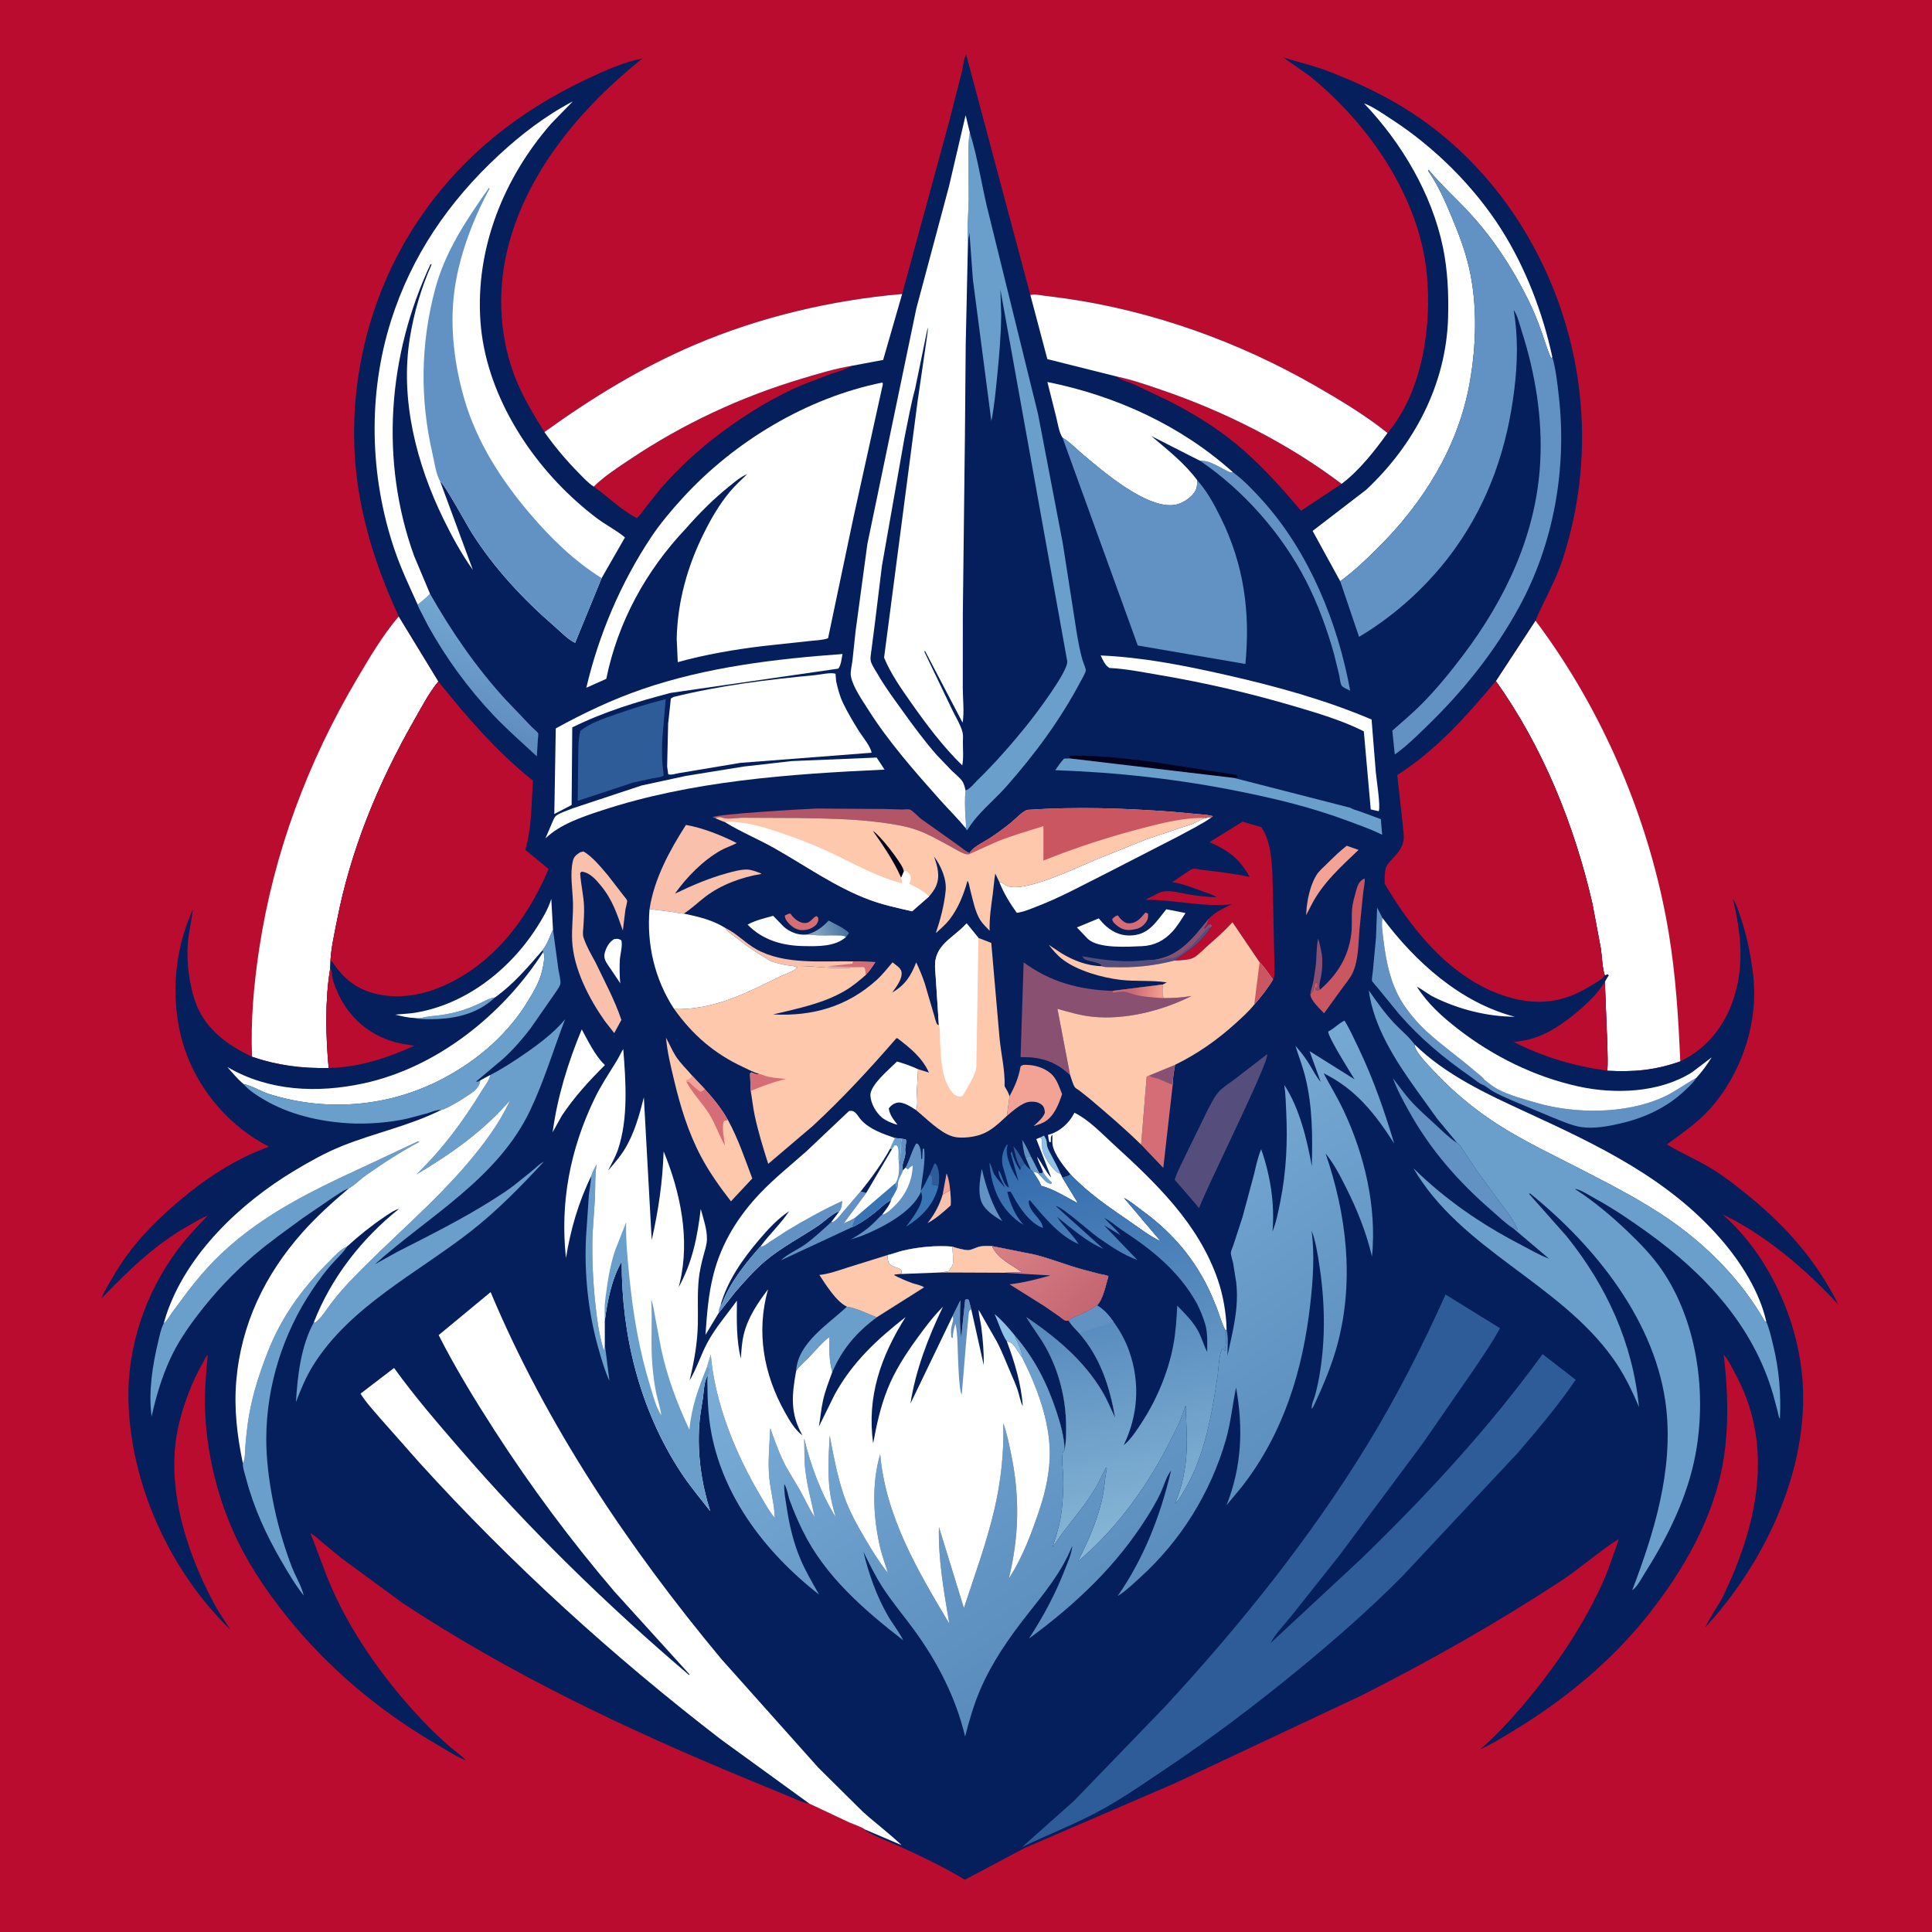 <svg version="1.1" xmlns="http://www.w3.org/2000/svg" style="display: block;" viewBox="0 0 2048 2048" width="1024" height="1024">
<defs>
	<linearGradient id="Gradient1" gradientUnits="userSpaceOnUse" x1="894.185" y1="981.872" x2="867.252" y2="989.85">
		<stop class="stop0" offset="0" stop-opacity="1" stop-color="rgb(75,118,162)"/>
		<stop class="stop1" offset="1" stop-opacity="1" stop-color="rgb(129,162,192)"/>
	</linearGradient>
	<linearGradient id="Gradient2" gradientUnits="userSpaceOnUse" x1="488.368" y1="768.463" x2="527.72" y2="660.028">
		<stop class="stop0" offset="0" stop-opacity="1" stop-color="rgb(95,139,191)"/>
		<stop class="stop1" offset="1" stop-opacity="1" stop-color="rgb(114,167,209)"/>
	</linearGradient>
	<linearGradient id="Gradient3" gradientUnits="userSpaceOnUse" x1="1201.3" y1="1047.65" x2="1229.48" y2="1051.29">
		<stop class="stop0" offset="0" stop-opacity="1" stop-color="rgb(202,105,111)"/>
		<stop class="stop1" offset="1" stop-opacity="1" stop-color="rgb(242,154,142)"/>
	</linearGradient>
	<linearGradient id="Gradient4" gradientUnits="userSpaceOnUse" x1="1142.91" y1="1197.85" x2="1230.12" y2="1634.81">
		<stop class="stop0" offset="0" stop-opacity="1" stop-color="rgb(46,103,171)"/>
		<stop class="stop1" offset="1" stop-opacity="1" stop-color="rgb(137,184,214)"/>
	</linearGradient>
	<linearGradient id="Gradient5" gradientUnits="userSpaceOnUse" x1="1308.14" y1="1635.33" x2="1043.97" y2="1252.31">
		<stop class="stop0" offset="0" stop-opacity="1" stop-color="rgb(89,139,188)"/>
		<stop class="stop1" offset="1" stop-opacity="1" stop-color="rgb(123,174,215)"/>
	</linearGradient>
	<linearGradient id="Gradient6" gradientUnits="userSpaceOnUse" x1="1155.04" y1="1387.57" x2="1069" y2="1306.99">
		<stop class="stop0" offset="0" stop-opacity="1" stop-color="rgb(197,102,115)"/>
		<stop class="stop1" offset="1" stop-opacity="1" stop-color="rgb(216,128,132)"/>
	</linearGradient>
</defs>
<path transform="translate(0,0)" fill="rgb(186,12,47)" d="M -0 -0 L 2048 0 L 2048 2048 L -0 2048 L -0 -0 z"/>
<path transform="translate(0,0)" fill="rgb(255,255,255)" d="M 1627.65 657.884 C 1699.42 753.405 1749.3 870.747 1768.85 988.539 C 1776.41 1034.02 1779.2 1079.09 1781.15 1125.08 C 1754.63 1134.52 1731.74 1136.52 1703.73 1135 C 1704.6 1127.25 1703.92 1118.5 1703.94 1110.65 L 1701.21 1040.77 C 1702.26 1038.4 1703.83 1036.21 1705.2 1034 L 1704.5 1032.84 L 1701.19 1034 C 1698.31 1025.54 1698.33 1014.44 1696.95 1005.5 L 1688.04 958 C 1668.92 874.723 1635.48 791.772 1585.66 721.956 L 1627.65 657.884 z"/>
<path transform="translate(0,0)" fill="rgb(255,255,255)" d="M 422.704 653.448 L 464.726 722.371 C 454.487 734.771 446.588 750.213 438.631 764.179 C 400.649 830.848 371.66 901.142 357.024 976.73 C 354.401 990.28 351.2 1004.14 350.346 1017.92 L 349.989 1026.7 C 344.392 1061.18 345.321 1097.4 348.392 1132.11 C 319.969 1132.69 294.169 1129.41 267.186 1120.23 C 265.611 1081.83 269.135 1042.46 274.964 1004.5 C 290.493 903.373 326.328 807.87 378.219 720 C 391.509 697.495 405.719 673.323 422.704 653.448 z"/>
<path transform="translate(0,0)" fill="rgb(4,31,91)" d="M 956.305 311.671 L 1006.39 127.922 L 1019.61 76.159 C 1020.7 71.678 1021.76 61.083 1024.17 57.824 L 1092.22 312.726 C 1096.52 311.563 1101.32 312.747 1105.68 313.293 L 1129.33 316.387 C 1221.79 329.568 1313.09 362.377 1394.01 408.844 C 1420 423.77 1447.42 440.186 1470.8 459.031 L 1471.43 458.292 C 1508.16 414.432 1517.96 344.872 1512.4 289.661 C 1504.2 208.138 1450.64 130.773 1387.87 80.219 L 1359.98 60.697 C 1375.85 65.884 1392.48 69.492 1408.01 75.5 C 1438.57 87.314 1468.61 101.361 1496.12 119.238 C 1553.76 156.702 1599.8 210.138 1630.81 271.188 C 1681.58 371.177 1691.25 486.52 1656.36 593.233 C 1648.88 616.111 1636.94 635.973 1627.65 657.884 L 1585.66 721.956 C 1635.48 791.772 1668.92 874.723 1688.04 958 L 1696.95 1005.5 C 1698.33 1014.44 1698.31 1025.54 1701.19 1034 L 1704.5 1032.84 L 1705.2 1034 C 1703.83 1036.21 1702.26 1038.4 1701.21 1040.77 L 1703.94 1110.65 C 1703.92 1118.5 1704.6 1127.25 1703.73 1135 C 1731.74 1136.52 1754.63 1134.52 1781.15 1125.08 L 1782.63 1124.36 C 1809.7 1111.03 1828.21 1087.38 1837.61 1058.97 C 1849.5 1023.05 1845.39 988.153 1836.82 952.208 C 1841.31 959.774 1843.93 968.519 1846.58 976.865 C 1852.53 995.642 1856.1 1013.95 1858.41 1033.49 C 1864.02 1080.91 1848.32 1131.04 1818.86 1168.13 C 1803.77 1187.14 1786.15 1199.1 1766.91 1213.16 C 1782.58 1222.53 1799.54 1229.63 1815.11 1239.3 C 1829.54 1248.26 1842.76 1258.71 1855.85 1269.49 C 1894.82 1301.6 1925.91 1337.32 1948.6 1382.69 C 1913.74 1345.28 1871.97 1309.31 1825.64 1287.05 C 1875.03 1330.16 1906.36 1399.56 1910.83 1464.54 C 1917.11 1556.05 1873.09 1651.12 1813.62 1718.41 L 1807.58 1725.17 C 1813.33 1712.98 1821.72 1702.17 1827.59 1689.89 C 1858.12 1626.01 1876.76 1553.2 1852.03 1484.22 C 1847.74 1472.27 1842.15 1460.89 1836.05 1449.76 C 1833.66 1445.4 1830.77 1439.55 1827.18 1436.07 C 1831.67 1472.95 1832.92 1512.74 1826.64 1549.5 C 1816.52 1608.77 1785.06 1663.69 1748.25 1710.45 C 1709.59 1759.55 1660.16 1800.59 1607 1833.03 C 1594.68 1840.55 1582.07 1848.55 1568.89 1854.4 C 1584.49 1841.52 1598.17 1826.43 1611.39 1811.16 C 1644.85 1772.54 1675.34 1728.35 1696.97 1682 C 1704.73 1665.36 1710.15 1648.59 1716.02 1631.27 C 1694.49 1644.91 1675.49 1662.27 1654.14 1676.23 C 1586.08 1720.76 1515.22 1760.94 1442.59 1797.58 L 1244.67 1890.64 L 1085.75 1959.15 L 1022.87 1992.61 C 1001.03 1979.43 976.955 1967.91 953.714 1957.34 C 941.964 1951.99 928.169 1947.25 917.365 1940.29 L 917.222 1939.48 C 912.714 1936.27 905.163 1934.07 899.973 1931.72 L 857.995 1911.94 L 857.461 1911.84 C 849.809 1910.66 842.133 1906.57 834.961 1903.66 L 789.106 1884.7 C 662.919 1832.43 541.216 1774.74 426.937 1699.4 L 361.688 1651.54 L 341.5 1634.87 C 337.608 1631.6 333.553 1627.53 329.038 1625.17 C 337.369 1645.9 344.179 1666.94 353.437 1687.36 C 375.837 1736.78 410.167 1783.77 447.249 1823.22 C 456.861 1833.45 467.036 1843.14 477.654 1852.32 C 482.956 1856.9 489.268 1860.84 493.878 1866.11 C 484.039 1862.35 473.653 1855.3 464.487 1850.02 C 407.001 1816.9 354.589 1773.92 311.843 1723.06 C 289.15 1696.06 267.729 1665.74 252.243 1634.02 C 230.879 1590.26 218.594 1540.46 217.303 1491.77 C 216.815 1473.4 218.605 1454.63 220.183 1436.34 C 218.296 1437.56 216.459 1442.01 215.317 1444.02 C 203.651 1464.56 195.037 1487.02 189.558 1509.96 C 174.416 1573.35 197.224 1644.77 227.241 1700.44 C 232.265 1709.76 238.528 1718.42 244.07 1727.45 C 180.128 1665.23 138.103 1573.25 136.14 1483.96 C 134.899 1427.46 154.137 1371.18 187.483 1325.87 C 197.341 1312.48 208.642 1300.6 220.165 1288.66 C 213.519 1291.08 207.019 1295.29 200.819 1298.74 C 164.517 1318.95 136.264 1346.61 107.68 1376.28 L 107.906 1375.38 C 110.999 1367.89 115.907 1360.14 119.979 1353.1 C 138.039 1321.86 161.009 1297.7 188.224 1274.46 C 217.529 1249.44 248.696 1228.81 285.133 1215.55 C 245.057 1195.18 212.593 1158.4 197.252 1116.09 C 179.781 1067.91 182.958 1010.23 204.655 963.755 L 200.055 991.465 C 197.883 1006.54 198.42 1022.52 201.014 1037.5 C 202.989 1048.91 205.72 1060.62 210.872 1071.05 C 222.387 1094.35 244.276 1109.51 267.186 1120.23 C 294.169 1129.41 319.969 1132.69 348.392 1132.11 C 345.321 1097.4 344.392 1061.18 349.989 1026.7 L 350.346 1017.92 C 351.2 1004.14 354.401 990.28 357.024 976.73 C 371.66 901.142 400.649 830.848 438.631 764.179 C 446.588 750.213 454.487 734.771 464.726 722.371 L 422.704 653.448 C 404.339 613.794 390.633 575.062 382.322 532.123 C 362.416 429.279 385.727 318.76 444.294 232.294 C 489.109 166.131 549.392 118.157 621.429 84.157 C 640.123 75.334 660.668 65.854 681.049 61.956 C 615.624 114.108 556.239 184.334 537.161 267.629 C 526.821 312.778 529.934 361.078 547.661 404.003 C 555.546 423.094 566.218 440.519 577.119 457.993 C 627.279 421.897 679.5 389.799 736.484 365.5 C 805.645 336.009 881.492 318.119 956.305 311.671 z"/>
<path transform="translate(0,0)" fill="rgb(98,146,195)" d="M 1087.22 1227.09 C 1084.86 1221.12 1084.41 1214.57 1083.58 1208.25 C 1087.31 1213.97 1090.11 1220.01 1092.99 1226.17 C 1090.94 1226.29 1089.1 1226.17 1087.22 1227.09 z"/>
<path transform="translate(0,0)" fill="rgb(45,92,153)" d="M 1081.95 1237.97 C 1077.86 1231.84 1075.69 1222.13 1074.18 1214.91 C 1079.01 1220.61 1082.33 1226.35 1085.75 1232.95 C 1084.46 1234.58 1083.01 1236.19 1081.95 1237.97 z"/>
<path transform="translate(0,0)" fill="rgb(243,163,150)" d="M 999.214 1266.36 L 1003.39 1243.8 C 1005.76 1249.53 1006.63 1255.53 1007.23 1261.66 L 999.214 1266.36 z"/>
<path transform="translate(0,0)" fill="rgb(45,92,153)" d="M 985.582 1244.82 L 990.5 1233.43 L 991.805 1233.5 C 996.151 1238.93 995.905 1249.74 994.98 1256.47 L 994.673 1257.77 C 991.464 1254.97 991.134 1257.36 987.886 1255.5 L 987.94 1247 L 985.582 1244.82 z"/>
<path transform="translate(0,0)" fill="rgb(107,159,203)" d="M 1087.22 1227.09 C 1089.1 1226.17 1090.94 1226.29 1092.99 1226.17 L 1101.8 1243.5 L 1104.46 1243.52 L 1105.61 1241.98 L 1106.07 1242.92 C 1108.34 1247.3 1111.4 1250.17 1114.92 1253.5 L 1114.5 1254.85 C 1109.59 1254.66 1107.07 1250.99 1103.93 1247.59 C 1100.69 1244.08 1100.21 1242.65 1095.15 1242.24 L 1095.03 1242.26 L 1092.44 1239.54 L 1087.22 1227.09 z"/>
<path transform="translate(0,0)" fill="rgb(143,194,228)" d="M 1106.73 1203.78 C 1108.44 1206.71 1109.66 1208.73 1109.71 1212.18 C 1109.78 1216.54 1112.44 1220.65 1114.4 1224.44 C 1117.92 1231.22 1121.53 1237.79 1124.54 1244.83 L 1123.57 1244.32 L 1122.25 1243.6 C 1120.91 1242.91 1120.76 1243.02 1119.5 1241.93 C 1114.16 1237.28 1106.12 1225.46 1104.89 1218.5 C 1104.29 1215.08 1104.57 1211 1104.51 1207.5 L 1102.05 1205.95 L 1106.73 1203.78 z"/>
<path transform="translate(0,0)" fill="rgb(249,192,171)" d="M 999.214 1266.36 L 1007.23 1261.66 C 1007.71 1267.04 1008.26 1272.33 1007.82 1277.73 C 1000.03 1284.83 992.522 1291.59 983.197 1296.6 C 990.388 1287.52 995.949 1277.53 999.214 1266.36 z"/>
<path transform="translate(0,0)" fill="rgb(138,80,113)" d="M 1389.01 1053.85 C 1389.26 1050.46 1390.7 1046.85 1391.46 1043.5 C 1392.83 1037.47 1393.69 1031.25 1394.53 1025.13 C 1395.89 1015.36 1395.11 1004.28 1397.35 994.865 C 1399.31 1002.27 1401.48 1009.77 1401.69 1017.47 C 1401.85 1023.21 1401.47 1028.85 1400.48 1034.51 C 1399.66 1039.24 1397.52 1044.73 1399.16 1049.19 C 1397.1 1049.88 1397.33 1050.02 1395 1049.5 L 1394.51 1047.5 L 1396.51 1046.75 C 1396.78 1044.85 1396.67 1043.39 1396.5 1041.49 L 1394 1042 L 1393.8 1043.19 C 1393.09 1046.7 1391.92 1051.67 1389.01 1053.85 z"/>
<path transform="translate(0,0)" fill="rgb(213,109,118)" d="M 836.21 968.5 L 838.088 968.554 C 838.73 969.588 839.341 970.6 840.171 971.5 C 843.351 974.949 847.967 978.321 852.801 978.445 C 856.63 978.544 858.221 977.054 860.875 974.553 C 862.44 973.078 863.483 971.853 865.5 971.019 L 867.33 972.759 C 867.873 976.186 867.044 976.908 865.5 979.926 C 861.556 983.99 856.877 985.695 851.266 985.964 C 845.89 986.221 841.141 983.764 837.382 980.077 C 834.698 977.445 831.941 974.376 831.945 970.5 L 836.21 968.5 z"/>
<path transform="translate(0,0)" fill="rgb(213,109,118)" d="M 1214.06 967.5 C 1215.35 967.492 1215.87 967.905 1216.98 968.5 C 1217.19 971.512 1217.13 973.785 1215.5 976.465 C 1212.8 980.896 1208.95 983.903 1203.83 984.891 L 1202.5 985.125 C 1200.51 985.489 1198.54 985.86 1196.5 985.868 C 1190.15 985.894 1185.46 982.772 1181.07 978.5 C 1179.61 976.539 1179.23 976.562 1179.09 974 C 1181.12 972.168 1182.13 970.971 1184.87 970.285 C 1186.28 972.164 1187.67 974.008 1189.46 975.554 C 1192.25 977.967 1194.53 979.077 1198.35 978.695 C 1205.61 977.97 1209.61 972.611 1214.06 967.5 z"/>
<path transform="translate(0,0)" fill="rgb(107,159,203)" d="M 438.911 1079.06 C 441.721 1079.18 444.835 1079.59 447.571 1078.87 C 454.066 1077.16 460.866 1076.96 467.5 1076.02 C 483.819 1073.71 497.408 1069.19 512.091 1061.87 C 516.321 1059.77 520.003 1057.94 524.772 1057.25 C 504.986 1076.16 478.833 1080.8 452.5 1080.36 C 448.161 1080.28 443.068 1080.33 438.911 1079.06 z"/>
<path transform="translate(0,0)" fill="url(#Gradient1)" d="M 855.741 990.593 L 856.834 990.241 C 866.052 987.202 871.773 982.837 878.419 975.827 C 884.874 979.484 894.998 983.64 899.952 989 C 898.981 990.522 898.048 991.872 896.826 993.202 C 894.153 991.493 890.351 991.704 887.207 991.58 C 878.987 991.255 870.252 992.154 862.137 991.063 L 855.741 990.593 z"/>
<path transform="translate(0,0)" fill="rgb(98,146,195)" d="M 1040.81 1239.04 C 1044.97 1257.64 1052.02 1278.52 1062.52 1294.51 C 1055.35 1290.09 1047.31 1285.12 1042.49 1278.05 C 1035.57 1267.9 1038.69 1250.35 1040.81 1239.04 z"/>
<path transform="translate(0,0)" fill="rgb(57,117,181)" d="M 985.582 1244.82 L 987.94 1247 L 987.886 1255.5 C 991.134 1257.36 991.464 1254.97 994.673 1257.77 C 989.659 1277.27 977.131 1289.85 960.416 1300.37 C 966.014 1292.75 978.468 1277.34 977.379 1267.5 C 977.218 1266.05 976.734 1264.7 976.273 1263.32 L 976.132 1262.02 C 979.942 1257.43 982.754 1250.16 985.582 1244.82 z"/>
<path transform="translate(0,0)" fill="rgb(255,255,255)" d="M 651.018 995.5 C 654.643 995.095 655.163 994.816 658.5 996.625 C 660.474 1000.94 657.223 1012.76 657.012 1018 C 656.701 1025.71 656.734 1033.83 657.407 1041.51 L 657.5 1042.47 L 655.171 1038.79 L 644.52 1023.01 C 641.725 1018.89 639.674 1015.18 641.08 1010 C 642.662 1004.17 645.758 998.595 651.018 995.5 z"/>
<path transform="translate(0,0)" fill="rgb(0,0,29)" d="M 1133.84 801.077 C 1164.16 800.744 1192.64 803.813 1222.68 807.743 L 1310.75 821.453 C 1311.46 822.433 1312 822.753 1311.99 823.995 C 1310.7 824.298 1309.54 824.528 1308.21 824.663 L 1134.12 803.985 L 1133.84 801.077 z"/>
<path transform="translate(0,0)" fill="rgb(255,255,255)" d="M 1102.05 1205.95 L 1104.51 1207.5 C 1104.57 1211 1104.29 1215.08 1104.89 1218.5 C 1106.12 1225.46 1114.16 1237.28 1119.5 1241.93 C 1120.76 1243.02 1120.91 1242.91 1122.25 1243.6 L 1123.57 1244.32 L 1124.54 1244.83 L 1126.08 1248.21 L 1142.82 1275.63 C 1129.68 1268.84 1117.78 1260.71 1103.36 1256.88 C 1103.19 1253.67 1097.02 1245.35 1095.15 1242.24 C 1100.21 1242.65 1100.69 1244.08 1103.93 1247.59 C 1107.07 1250.99 1109.59 1254.66 1114.5 1254.85 L 1114.92 1253.5 C 1111.4 1250.17 1108.34 1247.3 1106.07 1242.92 L 1105.61 1241.98 C 1103.73 1236.74 1100.55 1231.54 1099.33 1226.14 C 1104.81 1233.5 1108.09 1241.34 1114.42 1248.46 L 1098.56 1207.5 L 1102.05 1205.95 z"/>
<path transform="translate(0,0)" fill="rgb(243,163,150)" d="M 1427.59 896.536 L 1440.11 900.945 C 1421.46 918.698 1401.75 936.38 1390.02 959.61 L 1384.53 970.139 L 1385.09 962 C 1386.45 950.823 1389.37 937.765 1395.23 928.051 C 1398.04 923.404 1402.75 919.46 1406.59 915.654 C 1413.36 908.941 1420.06 902.392 1427.59 896.536 z"/>
<path transform="translate(0,0)" fill="rgb(249,192,171)" d="M 768.772 983.606 L 769.745 984.086 C 781.474 989.984 790.162 999.716 801.436 1006.07 C 831.533 1023.02 871.085 1018.46 904.337 1019.08 L 927.856 1019.87 C 924.76 1024.93 921.673 1029.24 917.629 1033.61 C 917.363 1030.26 917.973 1027.37 915.5 1025 L 904.546 1025.23 C 898.956 1026.54 893.024 1026.11 887.31 1026.08 C 872.022 1026.02 856.327 1023.39 841.233 1024.12 C 834.126 1023.45 826.065 1021.89 819.283 1019.62 C 815.384 1018.32 811.785 1015.58 808.249 1013.5 C 797.32 1007.07 788.938 1000.73 779 992.895 C 775.25 989.94 771.035 987.989 768.772 983.606 z"/>
<path transform="translate(0,0)" fill="rgb(213,109,118)" d="M 904.337 1019.08 L 927.856 1019.87 C 924.76 1024.93 921.673 1029.24 917.629 1033.61 C 917.363 1030.26 917.973 1027.37 915.5 1025 L 904.546 1025.23 L 877.131 1024.43 L 903.5 1021.52 L 904.337 1019.08 z"/>
<path transform="translate(0,0)" fill="rgb(85,78,125)" d="M 1223.8 1017.39 C 1250.62 1013.6 1265.52 993.498 1281.39 973.877 L 1280.94 975.252 C 1279.82 978.617 1279.02 981.104 1276.59 983.713 L 1277 984.5 C 1278.45 982.889 1279.82 981.354 1281.5 979.966 L 1284 979.918 L 1285.09 981.471 L 1283.49 983.163 C 1278.76 991.529 1268.67 1001.37 1260.99 1006.98 L 1245.06 1018.22 C 1222.63 1023.95 1202.73 1025.96 1179.57 1025.24 C 1176.27 1025.13 1170.76 1025.65 1167.9 1024.17 C 1166.48 1019.42 1153.61 1019.67 1149.5 1016.57 C 1148.51 1015.82 1147.98 1014.61 1147.21 1013.64 C 1164.21 1016.8 1181.92 1019.15 1199.25 1018.93 C 1207.44 1018.82 1215.7 1017.3 1223.8 1017.39 z"/>
<path transform="translate(0,0)" fill="rgb(138,80,113)" d="M 1223.8 1017.39 C 1250.62 1013.6 1265.52 993.498 1281.39 973.877 L 1280.94 975.252 C 1279.82 978.617 1279.02 981.104 1276.59 983.713 L 1277 984.5 C 1278.45 982.889 1279.82 981.354 1281.5 979.966 L 1284 979.918 L 1285.09 981.471 L 1283.49 983.163 L 1281.48 982.574 C 1273.1 990.895 1265.39 1002.13 1255.5 1008.51 L 1253 1010.55 C 1251.22 1011.91 1249.61 1012.68 1247.61 1013.59 L 1246.34 1014.24 C 1244.27 1015.26 1242.43 1015.84 1240.15 1016.21 L 1239.09 1015.43 C 1233.83 1016.94 1229.3 1018.66 1223.8 1017.39 z"/>
<path transform="translate(0,0)" fill="rgb(98,146,195)" d="M 881.045 1295.57 C 883.108 1295.38 883.519 1295.3 885.085 1294.05 C 888.604 1291.24 891.792 1286.81 894.769 1283.38 L 912.247 1263.01 L 918.252 1264.56 L 894.277 1296.91 C 898.436 1295.07 902.471 1293.31 906.329 1290.87 L 902.625 1301.16 L 827.768 1336 C 834.273 1329.52 845.899 1324.55 853.536 1319.07 C 863.227 1312.12 872.119 1303.48 881.045 1295.57 z"/>
<path transform="translate(0,0)" fill="rgb(107,159,203)" d="M 626.561 1246.85 C 627.948 1242.35 630.205 1238.42 632.432 1234.3 L 632.201 1235.73 C 630.392 1247.52 631.286 1259.63 630.603 1271.52 L 628.081 1308.99 C 627.373 1333.4 628.497 1357.65 631.071 1381.92 C 632.831 1398.53 634.94 1414.48 639.735 1430.5 L 640.57 1431 L 641.142 1424.95 L 646.042 1463.85 C 641.08 1453.01 637.805 1441.48 634.527 1430.04 C 623.669 1392.16 619.236 1350.89 621.201 1311.52 L 624.218 1267.01 C 624.776 1260.89 626.223 1254.71 626.501 1248.61 L 626.561 1246.85 z"/>
<path transform="translate(0,0)" fill="rgb(255,255,255)" d="M 896.826 993.202 C 885.325 1003.69 866.753 1003.14 852 1002.89 C 829.504 1002.51 808.506 996.642 792.475 980.135 C 800.772 975.55 810.481 973.336 819.557 970.813 L 830.958 982.5 C 837.342 988.103 846.117 991.489 854.604 990.714 L 855.741 990.593 L 862.137 991.063 C 870.252 992.154 878.987 991.255 887.207 991.58 C 890.351 991.704 894.153 991.493 896.826 993.202 z"/>
<path transform="translate(0,0)" fill="rgb(202,86,97)" d="M 1399.16 1049.19 C 1417.59 1033.21 1429.35 1014.37 1432.4 990.09 C 1433.53 981.062 1432.47 972.003 1433.31 963.016 C 1433.87 957.103 1435.74 950.852 1437.29 945.128 C 1438.64 940.164 1439.91 935.318 1444.5 932.259 C 1445.5 931.592 1445.7 931.6 1446.7 931.308 C 1446.92 936.923 1445.27 942.926 1444.8 948.573 L 1441.16 984.914 C 1439.84 999.783 1440.27 1017.8 1433.76 1031.5 C 1431.05 1037.21 1426.35 1042.67 1422.64 1047.79 L 1403.57 1074.15 C 1399.07 1069.27 1389.3 1060.72 1389.01 1053.85 C 1391.92 1051.67 1393.09 1046.7 1393.8 1043.19 L 1394 1042 L 1396.5 1041.49 C 1396.67 1043.39 1396.78 1044.85 1396.51 1046.75 L 1394.51 1047.5 L 1395 1049.5 C 1397.33 1050.02 1397.1 1049.88 1399.16 1049.19 z"/>
<path transform="translate(0,0)" fill="rgb(98,146,195)" d="M 959.779 1237.88 L 960.288 1236.95 C 964.496 1229.04 966.519 1219.74 971.138 1212.19 C 973.329 1212.58 972.635 1212.04 973.889 1213.88 C 976.553 1217.76 976.388 1223.96 976.522 1228.5 L 977.53 1228.5 L 978.139 1218 L 979.568 1217.5 C 981.377 1231.75 977.443 1247.74 976.132 1262.02 L 976.273 1263.32 C 967.032 1285.25 934.064 1301.98 912.918 1310.27 L 901.852 1313.88 C 912.52 1307.87 920.145 1302.53 928.732 1293.8 C 929.489 1293.03 934.693 1287.55 935.228 1287.51 C 938.977 1282.5 942.69 1278.24 944.698 1272.2 C 944.846 1270.33 944.57 1271.26 945.802 1269.38 C 947.701 1266.48 949.197 1263.4 950.753 1260.3 C 952.621 1256.29 951.244 1254.97 952.433 1251.24 C 953.436 1248.09 955.459 1245.34 956.654 1242.24 L 957.248 1240.66 L 959.779 1237.88 z"/>
<path transform="translate(0,0)" fill="rgb(255,255,255)" d="M 959.779 1237.88 L 962.4 1239.66 C 964.106 1237.99 965.365 1236.71 967.5 1235.57 C 967.055 1251.83 959.944 1267.07 948.253 1278.27 C 944.945 1281.43 939.756 1286.84 935.228 1287.51 C 938.977 1282.5 942.69 1278.24 944.698 1272.2 C 944.846 1270.33 944.57 1271.26 945.802 1269.38 C 947.701 1266.48 949.197 1263.4 950.753 1260.3 C 952.621 1256.29 951.244 1254.97 952.433 1251.24 C 953.436 1248.09 955.459 1245.34 956.654 1242.24 L 957.248 1240.66 L 959.779 1237.88 z"/>
<path transform="translate(0,0)" fill="rgb(255,255,255)" d="M 616.676 1091.21 C 623.204 1103.08 630.745 1118.88 640.46 1128.26 L 641.289 1129.02 C 624.45 1145.72 608.631 1163.01 595.468 1182.82 L 585.801 1200.26 C 590.81 1162.88 602.187 1126 616.676 1091.21 z"/>
<path transform="translate(0,0)" fill="rgb(255,255,255)" d="M 1236.36 963.872 L 1256.68 967.858 C 1252.41 974.491 1248.19 981.612 1242.85 987.461 C 1234.08 997.078 1223.44 1002.49 1210.32 1002.99 C 1195.56 1003.56 1164.81 1005.84 1153.27 995.362 L 1141.56 983.13 L 1164.75 973.51 C 1167.28 976.545 1169.78 979.505 1172.8 982.067 C 1181.09 989.093 1189.87 992.444 1200.71 991.522 C 1218.67 989.993 1225.96 976.36 1236.36 963.872 z"/>
<path transform="translate(0,0)" fill="rgb(107,159,203)" d="M 897.789 1385.12 C 907.796 1386.54 919.869 1392.7 929.429 1396.38 C 907.931 1412.18 892.701 1430 882.189 1454.58 C 878.808 1442.17 878.884 1430.08 879.099 1417.35 C 871.058 1423.4 864.869 1431.28 857.972 1438.5 C 853.175 1443.52 847.965 1447.46 843.932 1453.21 C 845.625 1423.48 878.287 1403.55 897.789 1385.12 z"/>
<path transform="translate(0,0)" fill="rgb(255,255,255)" d="M 971.01 1176.71 C 965.907 1173.4 957.391 1167.62 951.112 1168.9 C 947.485 1169.64 944.189 1171.99 942.147 1175 C 943.164 1182.08 947.144 1186.67 951.332 1192.21 C 946.392 1191.3 938.97 1187.93 935.106 1184.8 C 928.629 1179.56 923.006 1169.7 922.655 1161.17 C 922.204 1150.23 943.243 1132.89 950.879 1125.26 C 958.621 1127.49 965.864 1130.01 973.18 1133.4 L 971.956 1155.5 C 971.809 1161.32 973.359 1171.68 971.01 1176.71 z"/>
<path transform="translate(0,0)" fill="rgb(243,163,150)" d="M 1070.17 1162.04 C 1075.65 1151.83 1079.93 1142.01 1081.83 1130.5 C 1084.22 1128.22 1086.45 1128.79 1089.63 1128.88 C 1098.72 1129.15 1109.81 1133.14 1115.97 1140 C 1120.68 1145.24 1123.29 1153.33 1125.85 1159.86 C 1122.26 1170.7 1117.14 1184.04 1106.44 1189.67 C 1103.09 1191.44 1099.31 1192.54 1095.71 1193.7 C 1099.96 1189.55 1105.68 1185.22 1107.61 1179.5 C 1107.32 1176.38 1107.05 1173.63 1104.6 1171.4 C 1100.96 1168.06 1095.97 1167.49 1091.25 1167.97 C 1083.29 1168.78 1073.4 1177.9 1067.34 1182.88 L 1070.17 1162.04 z"/>
<path transform="translate(0,0)" fill="rgb(213,109,118)" d="M 1209.65 1213.41 L 1215.5 1141.51 L 1218.03 1140.11 C 1220.94 1142.58 1224.41 1142.41 1227.87 1143.64 C 1232.73 1145.37 1238.19 1148.72 1243.14 1149.72 L 1233.14 1238.01 L 1209.65 1213.41 z"/>
<path transform="translate(0,0)" fill="rgb(255,255,255)" d="M 948.595 1206.32 L 955.636 1207.13 L 960.075 1207.7 C 961.444 1210.08 959.048 1216.79 959.596 1220.37 C 960.634 1227.15 954.676 1234.42 957.248 1240.66 L 956.654 1242.24 C 955.459 1245.34 953.436 1248.09 952.433 1251.24 C 951.244 1254.97 952.621 1256.29 950.753 1260.3 C 949.197 1263.4 947.701 1266.48 945.802 1269.38 C 944.57 1271.26 944.846 1270.33 944.698 1272.2 C 938.254 1275.12 933.437 1280.46 928 1284.87 C 920.344 1291.07 911.646 1297.13 902.625 1301.16 L 906.329 1290.87 C 902.471 1293.31 898.436 1295.07 894.277 1296.91 L 918.252 1264.56 L 912.247 1263.01 C 923.366 1249.02 935.05 1233.23 943.576 1217.52 C 944.888 1213.68 946.871 1209.99 948.595 1206.32 z"/>
<path transform="translate(0,0)" fill="rgb(107,159,203)" d="M 948.595 1206.32 L 955.636 1207.13 C 955.292 1210.42 954.892 1213.68 954.897 1217 C 954.905 1221.73 954.276 1227 952.691 1231.47 C 951.667 1226.19 953.644 1218.79 950.881 1214.5 L 948.5 1214.05 L 945.455 1218.29 L 943.576 1217.52 C 944.888 1213.68 946.871 1209.99 948.595 1206.32 z"/>
<path transform="translate(0,0)" fill="rgb(98,146,195)" d="M 955.636 1207.13 L 960.075 1207.7 C 961.444 1210.08 959.048 1216.79 959.596 1220.37 C 960.634 1227.15 954.676 1234.42 957.248 1240.66 L 956.654 1242.24 C 955.459 1245.34 953.436 1248.09 952.433 1251.24 C 951.244 1254.97 952.621 1256.29 950.753 1260.3 L 949.099 1254.24 C 953.386 1248.65 953.403 1238.2 952.691 1231.47 C 954.276 1227 954.905 1221.73 954.897 1217 C 954.892 1213.68 955.292 1210.42 955.636 1207.13 z"/>
<path transform="translate(0,0)" fill="rgb(4,31,91)" d="M 943.576 1217.52 L 945.455 1218.29 L 918.252 1264.56 L 912.247 1263.01 C 923.366 1249.02 935.05 1233.23 943.576 1217.52 z"/>
<path transform="translate(0,0)" fill="rgb(57,117,181)" d="M 949.099 1254.24 L 950.753 1260.3 C 949.197 1263.4 947.701 1266.48 945.802 1269.38 C 944.57 1271.26 944.846 1270.33 944.698 1272.2 C 938.254 1275.12 933.437 1280.46 928 1284.87 C 920.344 1291.07 911.646 1297.13 902.625 1301.16 L 906.329 1290.87 L 949.099 1254.24 z"/>
<path transform="translate(0,0)" fill="rgb(177,85,103)" d="M 758.193 867.321 L 755.5 866.275 C 759.125 862.966 854.514 857.396 866 857.082 L 936.533 857.542 L 956.237 858.098 C 958.373 858.115 962.649 857.586 964.474 858.146 C 967.226 858.991 973.649 865.927 976.293 867.999 L 1016.66 896.692 C 1019.85 898.867 1024.26 903.149 1027.95 903.986 L 1028.31 905.033 C 1026.39 905.75 1024.95 905.725 1023 905.119 C 1017.98 903.557 1012.83 900.083 1008.18 897.589 C 996.775 891.481 984.856 884.446 972.705 880.05 C 961.056 875.837 948.235 873.801 936.004 872.084 C 906.373 867.924 874.773 867.645 844.803 867.07 L 786.342 866.825 C 780.693 866.849 771.745 868.746 766.64 866.955 C 763.156 865.732 761.575 865.845 758.193 867.321 z"/>
<path transform="translate(0,0)" fill="rgb(98,146,195)" d="M 1272.09 488.447 C 1280.42 487.737 1289.71 493.384 1296.97 497.15 C 1300.18 498.821 1303.29 501.279 1307.05 500.665 C 1318.35 508.903 1329.52 520.71 1338.84 531.114 C 1387.96 585.901 1418.19 660.36 1431.24 732.15 C 1428.94 731.012 1423.74 728.941 1422.24 726.842 C 1420.7 724.686 1420.23 718.587 1419.65 715.771 L 1414.03 692.938 C 1406.59 666.574 1396.9 639.922 1384.36 615.549 C 1358.75 565.768 1318.43 519.917 1272.09 488.447 z"/>
<path transform="translate(0,0)" fill="rgb(255,255,255)" d="M 438.911 1079.06 C 432.283 1078.84 425.44 1077.1 419.004 1075.61 C 425.966 1074.77 433.023 1074.67 439.941 1073.56 C 457.284 1070.76 474.3 1064.82 489.875 1056.73 C 522.294 1039.89 550.319 1012.83 569.715 982.066 C 575.275 973.246 581.016 963.705 584.103 953.684 L 584.372 952.776 L 586.211 985.427 C 582.664 992.832 580.285 1000.95 575.025 1007.4 C 559.347 1025.44 544.402 1043.26 524.772 1057.25 C 520.003 1057.94 516.321 1059.77 512.091 1061.87 C 497.408 1069.19 483.819 1073.71 467.5 1076.02 C 460.866 1076.96 454.066 1077.16 447.571 1078.87 C 444.835 1079.59 441.721 1079.18 438.911 1079.06 z"/>
<path transform="translate(0,0)" fill="rgb(98,146,195)" d="M 1604.7 1302.58 C 1596.37 1297.33 1588.39 1289.46 1580.92 1282.98 C 1545.68 1252.43 1516.24 1218.81 1493.55 1177.94 C 1487.11 1166.36 1481.09 1155.41 1476.51 1142.91 C 1482.6 1150.66 1488.31 1158.97 1494.86 1166.32 C 1503.17 1175.62 1512.91 1184.07 1522.09 1192.55 C 1528.97 1198.91 1536.24 1206.14 1544.1 1211.27 L 1544.81 1211.72 C 1546.14 1212.4 1546.85 1213.01 1547.73 1214.23 L 1565.51 1241.07 L 1590.43 1274.99 C 1596.35 1282.94 1602.76 1290.78 1607.01 1299.75 L 1608.51 1302.5 L 1608.25 1303.75 L 1604.79 1300.53 L 1604.7 1302.58 z"/>
<path transform="translate(0,0)" fill="rgb(186,12,47)" d="M 349.989 1026.7 C 352.352 1030.2 351.852 1033.22 352.588 1037.22 C 353.207 1040.58 354.642 1043.98 355.87 1047.18 C 367.741 1078.06 393.103 1099.99 425.727 1106.33 L 439.149 1108.56 C 411.064 1121.43 379.597 1131.65 348.392 1132.11 C 345.321 1097.4 344.392 1061.18 349.989 1026.7 z"/>
<path transform="translate(0,0)" fill="rgb(255,255,255)" d="M 1278.07 867.149 C 1280.09 866.751 1281.99 865.905 1283.9 866.759 C 1272.8 874.319 1260.89 880.144 1249.11 886.527 L 1173.85 925.19 C 1149.45 937.355 1125.27 950.774 1099.81 960.619 C 1092.93 963.277 1085.2 966.755 1077.85 967.618 C 1070.62 957.688 1063.8 946.454 1059.31 934.989 L 1061.38 935.184 L 1066.4 938.475 C 1083.22 948.201 1143.34 918.803 1161.12 911.5 L 1214.82 889.843 L 1263.6 873.475 C 1268.68 871.577 1272.7 868.564 1278.07 867.149 z"/>
<path transform="translate(0,0)" fill="rgb(254,200,173)" d="M 897.789 1385.12 C 886.531 1379.91 875.348 1361.76 868.573 1351.5 C 878.782 1350.47 889.133 1346.59 898.884 1343.52 L 940.872 1330.41 C 941.201 1334.18 940.67 1337.81 943.756 1340.5 C 947.201 1343.5 952.391 1343.25 955.49 1346.5 L 955.938 1350.46 L 948.5 1351.03 L 948.039 1351.76 C 953.927 1354.9 960.248 1357.62 966.5 1359.93 C 970.135 1361.28 976.722 1362.28 979.572 1364.68 L 929.429 1396.38 C 919.869 1392.7 907.796 1386.54 897.789 1385.12 z"/>
<path transform="translate(0,0)" fill="url(#Gradient2)" d="M 442.791 641.033 C 447.197 637.107 451.925 633.841 455.826 629.361 C 478.749 669.641 504.907 707.758 536.297 741.927 L 563.153 770.075 C 564.325 771.268 570.306 776.483 570.492 777.358 C 570.854 779.059 570.225 782.566 570.129 784.414 L 569.101 801.776 C 553.793 787.585 537.819 773.645 523.451 758.523 C 496.377 730.025 472.587 697.367 453.582 662.992 L 444.846 645.93 C 444.329 644.792 442.847 642.178 442.791 641.033 z"/>
<path transform="translate(0,0)" fill="rgb(249,192,171)" d="M 614.843 903.5 L 618.5 902.574 C 627.759 907.782 637.541 919.791 644.375 927.853 L 660.755 949.057 C 661.753 950.439 664.428 953.252 664.777 954.67 C 665.122 956.072 663.342 962.051 663.017 963.927 L 660.241 986.418 C 653.988 968.789 649.45 954.158 637.281 939.219 C 631.947 932.671 625.337 924.852 616.5 923.964 L 615.005 925.5 C 615.649 937.349 618.688 948.975 619.1 960.85 C 619.343 967.861 618.929 974.923 618.458 981.918 C 618.21 985.59 617.399 990.28 618.56 993.82 L 618.984 995 C 621.968 1003.72 626.659 1011.68 631.065 1019.74 C 640.745 1040.11 651.517 1059.71 658.711 1081.13 L 651.127 1095.13 L 641.031 1082.24 C 624.227 1058.31 607.882 1026.74 606.493 997.039 C 605.868 983.663 607.764 970.176 607.376 956.736 C 606.982 943.056 603.985 925.694 607.34 912.402 C 608.528 907.7 611.03 906.095 614.843 903.5 z"/>
<path transform="translate(0,0)" fill="rgb(186,12,47)" d="M 1703.73 1135 C 1667.98 1129.94 1637.01 1120.78 1604.77 1104.68 L 1618.82 1102.33 C 1639.4 1097.66 1657.45 1084.97 1673.23 1071.5 C 1683.98 1062.33 1693.73 1052.83 1701.21 1040.77 L 1703.94 1110.65 C 1703.92 1118.5 1704.6 1127.25 1703.73 1135 z"/>
<path transform="translate(0,0)" fill="rgb(107,159,203)" d="M 1134.12 803.985 L 1308.21 824.663 L 1431.81 856.38 C 1433.98 858.118 1438.38 859.007 1441.15 859.998 L 1463.75 868.35 L 1465.15 884.943 C 1453.66 879.043 1440.81 874.71 1428.71 870.176 C 1390.77 855.962 1352.63 846.735 1313 838.779 C 1248.56 825.845 1184.26 818.726 1118.63 816.423 C 1121.58 812.156 1124.37 807.87 1128 804.145 L 1134.12 803.985 z"/>
<path transform="translate(0,0)" fill="rgb(249,192,171)" d="M 688.547 963.652 C 693.427 931.525 709.809 901.523 727.131 874.453 C 745.24 877.655 764.588 885.388 780.987 893.692 C 775.498 896.657 769.469 898.377 763.965 901.506 C 745.017 912.279 728.025 929.631 715.462 947.318 C 733.499 938.643 751.213 931.008 770.557 925.678 C 777.184 923.853 785.448 921.508 792.301 921.787 C 796.467 921.956 801.268 923.835 805.185 925.252 C 806.47 925.717 806.029 925.529 807.215 926.394 C 786.385 929.728 764.35 937.797 747.5 950.703 C 739.911 956.516 732.967 963.348 724.863 968.439 C 724.182 968.865 713.945 966.887 712.474 966.673 L 688.547 963.652 z"/>
<path transform="translate(0,0)" fill="rgb(255,255,255)" d="M 1176.14 708.082 C 1171.44 705.585 1169.08 699.58 1166.75 694.815 C 1211.9 696.79 1255.8 705.543 1299.73 715.477 C 1351.72 727.234 1404.83 741.798 1453.92 762.723 L 1458.47 819.202 C 1459.11 826.098 1463.67 855.058 1461.5 859.906 L 1453.06 858.035 L 1445.7 775.222 C 1422.58 763.573 1396.6 755.894 1371.82 748.598 C 1324.4 734.637 1277.54 723.766 1228.87 715.521 C 1211.44 712.57 1193.82 708.941 1176.14 708.082 z"/>
<path transform="translate(0,0)" fill="rgb(98,146,195)" d="M 1573.08 1150.4 C 1569.13 1149.58 1562.44 1143.79 1558.93 1141.35 C 1530.53 1121.54 1505.78 1101.09 1483.05 1074.91 L 1460.08 1046.77 C 1458.92 1045.31 1454.68 1040.93 1454.43 1039.63 C 1453.95 1037.2 1455.05 1032.1 1455.28 1029.5 L 1458.61 994.065 L 1459.82 962.069 L 1465.4 972.94 C 1464.16 980.568 1465.6 988.928 1466.54 996.564 C 1469.67 1022.14 1474.89 1047.02 1490.22 1068.31 C 1496.54 1077.08 1503.7 1085.45 1511.65 1092.8 C 1528.21 1108.12 1546.87 1121.02 1563.9 1135.82 C 1566.07 1137.71 1572.23 1142.07 1573.27 1144.42 C 1577.77 1147.9 1582.43 1151.88 1587.45 1154.55 C 1599.95 1161.19 1615.68 1165.27 1629.23 1169.19 C 1669.88 1180.95 1722.62 1180.9 1761.79 1163.65 C 1774.59 1158.02 1784.78 1149.98 1796.83 1143.4 L 1798.08 1142.73 C 1794.95 1147.84 1790.42 1151.79 1786.11 1155.88 C 1767.26 1173.79 1744.16 1184.61 1718.93 1190.63 C 1705.69 1193.79 1689.84 1196.79 1676.26 1194.76 C 1665.63 1193.16 1654.59 1187.94 1644.59 1184.06 L 1604 1167.01 C 1596.18 1163.53 1588.23 1160.38 1580.92 1155.86 L 1573.08 1150.4 z"/>
<path transform="translate(0,0)" fill="rgb(85,78,125)" d="M 1343.23 1117.5 C 1345.96 1125 1278.72 1259.28 1271.09 1280.6 L 1258.68 1266.11 L 1245.24 1250.61 C 1247.04 1244.09 1250.64 1237.72 1253.37 1231.51 L 1280.48 1176.04 C 1283.81 1169.98 1287.4 1162.11 1292.17 1157.07 C 1296.98 1152 1303.75 1147.85 1309.33 1143.61 L 1343.23 1117.5 z"/>
<path transform="translate(0,0)" fill="rgb(255,255,255)" d="M 839.083 806.799 L 929.28 803.042 L 937.67 815.799 C 837.21 820.496 733.159 827.611 637.132 859.357 C 616.874 866.054 593.842 873.669 578.165 888.752 L 585.871 870.766 C 586.668 869.087 587.757 866.177 589.152 864.998 C 592.933 861.802 601.946 859.036 606.614 857.016 L 680.209 832.631 L 727.021 822.506 L 788.634 812.537 L 839.083 806.799 z"/>
<path transform="translate(0,0)" fill="rgb(254,200,173)" d="M 771.689 1187.29 C 782.504 1207.07 789.538 1228.2 797.449 1249.23 L 774.846 1273.46 C 763.04 1258.2 751.93 1242.75 742.911 1225.63 C 729.345 1199.89 721.047 1172.44 714.376 1144.24 C 710.938 1129.71 707.255 1115 706.01 1100.08 C 709.644 1106.51 712.42 1113.5 716.429 1119.71 C 721.25 1127.17 728.379 1133.83 734.112 1140.7 L 747.138 1154.57 C 756.54 1164.86 764.773 1175.14 771.689 1187.29 z"/>
<path transform="translate(0,0)" fill="rgb(213,109,118)" d="M 734.112 1140.7 L 747.138 1154.57 C 756.54 1164.86 764.773 1175.14 771.689 1187.29 L 767.5 1188.24 C 764.648 1194.42 767.707 1207.2 768.482 1214.31 C 762.19 1203.52 758.117 1190.86 751.545 1180.55 C 744.124 1168.91 734.404 1159.37 727.78 1147.02 L 727.415 1145.19 C 730.822 1144.09 731.924 1143.53 734.112 1140.7 z"/>
<path transform="translate(0,0)" fill="rgb(243,163,150)" d="M 734.112 1140.7 L 747.138 1154.57 C 745.746 1155.7 744.464 1156.57 742.941 1157.5 C 737.976 1154.7 734.049 1150.45 729.95 1146.54 L 727.78 1147.02 L 727.415 1145.19 C 730.822 1144.09 731.924 1143.53 734.112 1140.7 z"/>
<path transform="translate(0,0)" fill="rgb(255,255,255)" d="M 710.793 734.508 C 674.308 744.117 640.565 754.347 606.611 771.08 L 605.95 853.286 L 587.598 862.874 L 589.126 772.144 C 618.616 755.943 649.116 741.442 680.979 730.5 C 748.832 707.2 821.836 698.409 893.102 693.292 C 892.079 697.989 891.664 705.224 888.553 708.794 L 710.793 734.508 z"/>
<path transform="translate(0,0)" fill="rgb(186,12,47)" d="M 1183.6 399.062 C 1199.59 402.357 1215.45 407.942 1230.88 413.195 C 1297.94 436.019 1365.61 470.075 1422.17 512.906 L 1379.14 541.441 C 1357.28 515.593 1334.27 489.847 1307.81 468.564 C 1286.44 451.378 1263.59 437.626 1239.27 425.105 L 1202.08 407.428 C 1195.98 404.675 1188.82 403.34 1183.6 399.062 z"/>
<path transform="translate(0,0)" fill="rgb(107,159,203)" d="M 257.441 1551.05 C 260.112 1547.42 259.61 1538.65 259.995 1534.09 C 260.984 1522.39 262.179 1510.5 264.242 1498.93 C 268.296 1476.21 275.515 1454.33 283.93 1432.88 C 298.423 1395.91 320.327 1365.82 348.217 1337.95 C 354.118 1332.06 360.248 1324.66 367.973 1321.28 L 367.494 1322.02 C 362.749 1329.09 356.012 1335.09 350.391 1341.5 C 343.384 1349.49 337.079 1358.32 331.151 1367.13 C 299.984 1413.44 282.394 1469.12 282.259 1525 C 282.206 1546.59 284.956 1567.81 288.928 1589 C 293.391 1612.81 300.393 1637.47 309.008 1660.13 C 312.891 1670.34 319.401 1680.81 321.997 1691.35 C 313.062 1680.15 305.632 1667.46 298.432 1655.09 C 282.27 1627.31 269.163 1598.82 260.951 1567.66 C 259.814 1563.34 257.047 1555.39 257.441 1551.05 z"/>
<path transform="translate(0,0)" fill="rgb(45,92,153)" d="M 670.723 829.677 L 612.398 848.96 L 612.927 805.073 C 613.052 794.977 612.73 784.608 615.163 774.74 C 625.658 766.374 639.942 761.666 652.508 757.277 C 669.935 751.19 687.733 745.567 705.654 741.142 L 703.013 772.371 C 701.577 786.442 701.14 801.73 702.847 815.787 L 703.5 822.106 C 700.589 824.259 695.104 824.409 691.485 825.1 L 670.723 829.677 z"/>
<path transform="translate(0,0)" fill="rgb(186,12,47)" d="M 629.377 515.815 C 640.586 504.78 654.989 495.497 668.019 486.784 C 724.493 449.021 785.264 420.723 850.304 401.249 C 867.536 396.09 884.957 390.799 902.722 387.828 C 896.193 391.962 888.588 393.693 881.34 396.187 L 852.645 407.148 C 821.03 420.161 790.24 439.29 762.931 459.808 C 739.827 477.167 719.255 496.354 700.179 518.097 L 684.181 538.174 C 681.415 541.779 678.646 546.488 675.005 549.192 C 658.144 540.402 644.722 526.721 629.377 515.815 z"/>
<path transform="translate(0,0)" fill="rgb(107,159,203)" d="M 173.571 1402.75 C 177.125 1400.25 179.971 1394.76 182.504 1391.17 L 199.76 1367.99 C 208.299 1357.1 217.061 1346.45 226.784 1336.58 C 273.059 1289.63 328.843 1263.02 387.847 1235.82 L 443 1209.91 L 444.451 1210.5 C 424.714 1220.91 406.011 1233.17 387.748 1245.98 C 382.036 1249.99 376.869 1255.5 370.959 1259.02 L 369.8 1259.7 C 363.344 1262.12 357.509 1266.45 351.731 1270.2 L 320.896 1291.27 C 303.509 1304.09 285.898 1316.44 269.445 1330.48 C 247.475 1349.23 227.31 1370.72 209.759 1393.67 C 198.489 1408.4 188.006 1423.86 180.27 1440.78 C 171.396 1460.18 165.29 1480.73 160.741 1501.53 C 157.164 1476.03 161.644 1447.29 167.623 1422.44 C 169.135 1416.15 170.581 1408.5 173.571 1402.75 z"/>
<path transform="translate(0,0)" fill="rgb(138,80,113)" d="M 1134.39 1139.76 C 1124.51 1130.43 1114.13 1124.49 1100.68 1121.95 L 1099 1121.65 C 1093.35 1120.6 1087.59 1120.69 1081.86 1120.58 L 1085.1 1020.14 C 1113.54 1041.1 1144.39 1049.24 1179.24 1050.34 L 1232.7 1043.6 C 1232.26 1047.83 1232.16 1051.74 1232.5 1055.99 L 1234.2 1058.06 C 1244.09 1057.97 1253.32 1057.54 1263.08 1055.78 C 1232.33 1071.34 1192.54 1081.42 1157.92 1077.77 C 1145.36 1076.45 1133.01 1072.84 1120.92 1069.34 L 1134.39 1139.76 z"/>
<path transform="translate(0,0)" fill="url(#Gradient3)" d="M 1179.24 1050.34 L 1232.7 1043.6 C 1232.26 1047.83 1232.16 1051.74 1232.5 1055.99 L 1234.2 1058.06 C 1222.92 1057.34 1211.55 1056.99 1200.66 1053.69 L 1199 1053.18 L 1196.5 1052.41 C 1193.45 1051.29 1190.92 1050.72 1187.67 1051.34 L 1180.15 1052.29 L 1179.24 1050.34 z"/>
<path transform="translate(0,0)" fill="rgb(255,255,255)" d="M 575.862 1009.12 C 578.57 1013.88 575.075 1027.82 573.556 1033.08 C 570.961 1042.08 565.76 1050.91 561.018 1058.93 C 539.191 1095.83 506.526 1123.96 468.84 1143.71 C 412.125 1173.43 346.516 1178.85 285.605 1159.85 C 276.681 1157.06 266.992 1150.68 258.142 1149.2 C 251.804 1143.79 246.486 1137.36 241.026 1131.09 C 284.832 1156.76 336.202 1158.99 385.038 1148.51 C 463.251 1131.74 533.254 1075.42 575.862 1009.12 z"/>
<path transform="translate(0,0)" fill="rgb(107,159,203)" d="M 586.211 985.427 L 591.91 1027.47 C 592.44 1030.95 594.814 1040.19 593.933 1043.29 C 592.912 1046.88 588.746 1052.06 586.623 1055.32 L 562.202 1090.4 C 553.492 1101.86 543.92 1112.7 533.278 1122.42 L 504.64 1146.5 C 506.739 1147.07 507.165 1146.26 509.024 1145.28 C 508.772 1149.6 506.084 1153.56 502.847 1156.36 C 498.275 1160.31 473.124 1176.22 467.986 1176.42 C 463.076 1176.31 457.363 1178.75 452.65 1180.23 L 432.091 1185.67 C 412.755 1190.13 388.745 1191.9 369.055 1190.68 C 338.224 1188.78 306.82 1181.48 280.005 1165.78 C 272.132 1161.17 264.209 1156.1 258.142 1149.2 C 266.992 1150.68 276.681 1157.06 285.605 1159.85 C 346.516 1178.85 412.125 1173.43 468.84 1143.71 C 506.526 1123.96 539.191 1095.83 561.018 1058.93 C 565.76 1050.91 570.961 1042.08 573.556 1033.08 C 575.075 1027.82 578.57 1013.88 575.862 1009.12 L 575.025 1007.4 C 580.285 1000.95 582.664 992.832 586.211 985.427 z"/>
<path transform="translate(0,0)" fill="rgb(186,12,47)" d="M 1281.39 973.877 C 1288.46 966.494 1296.76 962.983 1305.78 958.603 C 1274.88 961.893 1245.35 953.621 1214.53 953.869 C 1216.39 952.115 1219.98 950.842 1222.32 949.678 C 1225.4 948.151 1228.62 946.016 1232 945.248 C 1240.95 943.212 1252.87 947.067 1261.88 948.445 C 1271.19 949.871 1280.1 950.898 1289.54 951.115 C 1285.66 948.182 1279.28 946.456 1274.69 944.808 C 1264.73 941.221 1254.78 937.135 1244.29 935.378 L 1242.61 935.103 L 1255.4 926.481 C 1257.59 925.074 1262.48 921.34 1264.95 920.815 C 1266.58 920.47 1271.57 921.777 1273.5 922.005 C 1290.7 924.038 1307.73 925.905 1324.69 929.574 C 1313.64 909.832 1302.51 901.842 1282.12 892.661 L 1317.17 871.041 L 1336.91 876.758 C 1348.47 892.357 1348.69 920.748 1349.14 939.295 L 1350.52 1003.04 L 1350.98 1024.33 C 1351.06 1029 1351.63 1034.05 1349.47 1038.32 C 1345.05 1032.16 1340.6 1025.38 1335.24 1020.02 L 1306.44 977.539 C 1297.94 987.189 1287.75 995.746 1278.19 1004.34 C 1274.2 1007.93 1269.49 1013.15 1264.64 1015.46 C 1260.4 1017.49 1253.67 1017.76 1248.94 1018.11 L 1245.06 1018.22 L 1260.99 1006.98 C 1268.67 1001.37 1278.76 991.529 1283.49 983.163 L 1285.09 981.471 L 1284 979.918 L 1281.5 979.966 C 1279.82 981.354 1278.45 982.889 1277 984.5 L 1276.59 983.713 C 1279.02 981.104 1279.82 978.617 1280.94 975.252 L 1281.39 973.877 z"/>
<path transform="translate(0,0)" fill="rgb(255,255,255)" d="M 1110.95 1203.02 L 1112.86 1202.48 C 1123.49 1199.3 1133.18 1190.57 1138.28 1180.8 L 1138.92 1179.53 C 1154.61 1187.3 1167.8 1201.52 1180.68 1213.27 C 1225.75 1254.43 1270.49 1297.22 1290.9 1356.5 C 1296.53 1372.83 1299.88 1391.99 1300.26 1409.25 L 1299.53 1410.25 C 1296.86 1409.08 1290.7 1387.23 1288.32 1382.81 C 1272.14 1341.02 1246 1308.66 1209.76 1282.53 C 1203.73 1278.19 1198.22 1273.1 1191.49 1269.88 L 1230.45 1315.91 C 1218.77 1310.29 1208.37 1302.26 1197.75 1294.91 C 1175.4 1279.46 1153.37 1264.74 1134.72 1244.84 C 1128.2 1237.03 1117.52 1223.86 1115.81 1213.72 C 1115.22 1210.21 1115.73 1206.39 1115.5 1202.81 C 1113.42 1204.77 1114.06 1207.7 1113.92 1210.5 L 1112.5 1210.88 C 1111.48 1208.21 1111.2 1205.84 1110.95 1203.02 z"/>
<path transform="translate(0,0)" fill="rgb(255,255,255)" d="M 688.547 963.652 L 712.474 966.673 C 713.945 966.887 724.182 968.865 724.863 968.439 C 740.641 971.832 754.828 975.019 768.772 983.606 C 771.035 987.989 775.25 989.94 779 992.895 C 788.938 1000.73 797.32 1007.07 808.249 1013.5 C 811.785 1015.58 815.384 1018.32 819.283 1019.62 C 826.065 1021.89 834.126 1023.45 841.233 1024.12 L 845.233 1025.5 C 840.682 1030.28 832.36 1032.42 826.458 1035.32 C 792 1052.26 759.813 1068.96 720.5 1069.74 L 714.624 1069.56 C 694.015 1038.35 685.316 1000.75 688.547 963.652 z"/>
<path transform="translate(0,0)" fill="rgb(255,255,255)" d="M 1499.45 1107.1 C 1532.72 1139.79 1576.67 1159.99 1618.62 1179.31 C 1694.29 1214.16 1768.79 1249.46 1824.45 1313.82 C 1845.47 1338.11 1865.1 1369.07 1872.33 1400.83 L 1870.92 1401.01 C 1846.61 1357.9 1810.23 1320.93 1769.68 1292.89 C 1740.85 1272.96 1708.76 1256.45 1677.62 1240.38 C 1646.81 1224.49 1615.15 1209.71 1586 1190.84 C 1560.6 1174.4 1536.49 1153.83 1516.12 1131.39 C 1511.71 1126.53 1499.14 1113.63 1499.45 1107.1 z"/>
<path transform="translate(0,0)" fill="rgb(255,255,255)" d="M 1465.4 972.94 C 1500.05 1019.53 1548.38 1063.02 1605.79 1077.8 C 1576.47 1077.65 1546.11 1069.95 1519.86 1056.9 C 1513.55 1053.76 1508.18 1049.07 1501.96 1045.96 C 1513.39 1063.98 1528.54 1077.56 1545.27 1090.58 C 1582.78 1119.75 1626.39 1141.32 1672.92 1151.62 C 1711.69 1160.2 1759.02 1158.49 1793.57 1136.71 L 1814.48 1120.81 C 1809.61 1128.59 1804.32 1135.98 1798.08 1142.73 L 1796.83 1143.4 C 1784.78 1149.98 1774.59 1158.02 1761.79 1163.65 C 1722.62 1180.9 1669.88 1180.95 1629.23 1169.19 C 1615.68 1165.27 1599.95 1161.19 1587.45 1154.55 C 1582.43 1151.88 1577.77 1147.9 1573.27 1144.42 C 1572.23 1142.07 1566.07 1137.71 1563.9 1135.82 C 1546.87 1121.02 1528.21 1108.12 1511.65 1092.8 C 1503.7 1085.45 1496.54 1077.08 1490.22 1068.31 C 1474.89 1047.02 1469.67 1022.14 1466.54 996.564 C 1465.6 988.928 1464.16 980.568 1465.4 972.94 z"/>
<path transform="translate(0,0)" fill="rgb(255,255,255)" d="M 1126.29 463.939 C 1122.59 458.258 1121.32 449.022 1119.69 442.421 L 1110.28 404.924 C 1182.95 419.592 1251.63 450.919 1307.05 500.665 C 1303.29 501.279 1300.18 498.821 1296.97 497.15 C 1289.71 493.384 1280.42 487.737 1272.09 488.447 L 1220.3 462.125 C 1237.23 476.555 1255.87 491.053 1269.12 509.08 L 1269.06 510.531 C 1268.97 514.331 1268.94 517.384 1266.91 520.744 C 1262.86 527.48 1253.77 533.593 1246.06 535.034 C 1216.64 540.534 1169.83 500.114 1148.64 482.344 C 1141.58 476.419 1135.02 469.509 1127.25 464.532 L 1126.29 463.939 z"/>
<path transform="translate(0,0)" fill="rgb(255,255,255)" d="M 761.642 1392.11 L 747.845 1415.02 C 749.319 1393.44 750.955 1371.54 756.403 1350.53 C 764.975 1317.48 782.453 1289.37 805.871 1264.79 C 820.88 1249.04 838.39 1234.99 854.694 1220.57 L 899.912 1177.8 C 906.724 1176.15 908.818 1182.72 912.718 1187.06 C 921.826 1197.21 936.064 1201.92 948.595 1206.32 C 946.871 1209.99 944.888 1213.68 943.576 1217.52 C 935.05 1233.23 923.366 1249.02 912.247 1263.01 L 894.769 1283.38 C 891.792 1286.81 888.604 1291.24 885.085 1294.05 C 883.519 1295.3 883.108 1295.38 881.045 1295.57 L 889.535 1284.34 C 884.463 1284.7 872.705 1295.67 868 1298.85 C 848.942 1311.69 828.268 1322.19 810.64 1337.14 C 799.478 1346.61 789.472 1358.09 779.829 1369.09 L 761.642 1392.11 z"/>
<path transform="translate(0,0)" fill="rgb(4,31,91)" d="M 763.786 1383.59 C 771.232 1357.47 787.001 1335.01 804.358 1314.56 C 814.057 1303.13 823.967 1292.31 836.502 1283.92 C 827.964 1296.95 815.834 1308.06 806.543 1320.76 C 791 1338.24 774.579 1358.55 765.904 1380.51 C 765.002 1382.79 765.637 1381.8 763.786 1383.59 z"/>
<path transform="translate(0,0)" fill="rgb(98,146,195)" d="M 806.543 1320.76 L 807.139 1321.18 C 810.141 1320.93 812.277 1318.8 814.748 1317.13 L 833.425 1304.96 C 852.263 1293.59 872.92 1282.01 892.971 1272.93 C 892.416 1276.66 892.4 1281.63 889.535 1284.34 C 884.463 1284.7 872.705 1295.67 868 1298.85 C 848.942 1311.69 828.268 1322.19 810.64 1337.14 C 799.478 1346.61 789.472 1358.09 779.829 1369.09 L 761.642 1392.11 C 761.894 1388.83 762.432 1386.6 763.786 1383.59 C 765.637 1381.8 765.002 1382.79 765.904 1380.51 C 774.579 1358.55 791 1338.24 806.543 1320.76 z"/>
<path transform="translate(0,0)" fill="rgb(107,159,203)" d="M 519.719 1139.49 C 533.023 1132.72 545.332 1124.62 557.574 1116.12 C 572.281 1105.91 587.51 1094.37 599.012 1080.52 C 586.647 1112.69 576.647 1146.43 561.777 1177.49 C 527.3 1249.5 454.556 1289.06 397.316 1340.23 L 421.306 1326.93 C 455.555 1309.45 489.986 1292.32 522.519 1271.72 C 530.096 1266.92 537.647 1262.07 544.775 1256.62 L 565.168 1240.2 C 568.509 1237.41 572.39 1233.28 576.362 1231.59 C 551.781 1258.03 526.759 1283.74 498.186 1305.96 C 441.727 1349.85 371.262 1384.83 332.268 1446.84 C 324.413 1459.33 318.954 1472.59 313.709 1486.31 C 315.417 1458.24 318.918 1427.2 332.544 1402.03 L 334.393 1401.81 C 341.51 1396 346.839 1386.91 352.488 1379.65 C 358.989 1371.29 365.966 1363.43 373.294 1355.8 C 413.442 1313.97 458.205 1277.27 495.841 1232.97 C 513.04 1212.72 529.69 1190.44 540.804 1166.19 C 513.315 1198.38 477.557 1223.74 441.314 1245.04 C 468.927 1218.32 490.68 1188.94 510.687 1156.24 C 513.668 1151.37 518.916 1145.01 519.719 1139.49 z"/>
<path transform="translate(0,0)" fill="rgb(255,255,255)" d="M 713.855 738.839 C 763.094 726.637 813.843 720.397 864.284 715.627 C 870.051 715.082 880.599 712.524 885.665 714.212 L 886.354 722.167 C 888.16 730.313 890.164 737.971 893.796 745.518 C 898.518 755.334 904.203 764.792 909.907 774.07 C 913.708 780.254 923.068 791.29 923.899 797.933 L 784.894 808.656 L 719.3 819.608 C 716.02 820.211 711.444 821.824 708.34 820.735 L 707.197 812.471 L 708.291 765.724 L 708.447 765.622 L 711.127 740.5 L 713.855 738.839 z"/>
<path transform="translate(0,0)" fill="rgb(255,255,255)" d="M 1420.67 616.099 L 1391.43 562.804 L 1448.22 519.165 C 1499.28 471.371 1533.11 407.129 1535.05 336.404 C 1535.72 311.681 1534.63 286.635 1529.62 262.351 C 1517.88 205.509 1485.75 151.328 1445.9 109.566 C 1455.7 113.16 1466.75 121.069 1475.62 126.829 C 1520.88 156.216 1562.98 198.026 1591.75 243.636 C 1617.31 284.141 1635.42 331.625 1645.5 378.36 L 1644.35 379.884 C 1640.4 371.544 1637.85 362.397 1634.81 353.679 C 1630.6 341.579 1625.85 329.713 1620.18 318.213 C 1603.34 284.037 1582.51 252.159 1556.48 224.241 C 1542.45 209.189 1527.63 196.031 1514.5 180.013 L 1513.8 181 C 1524.53 196.401 1531.64 212.686 1538.85 229.929 C 1546.17 247.477 1553.07 265.405 1557.3 283.987 C 1566.25 323.227 1564.99 365.964 1557.99 405.413 C 1545.81 474.021 1508.52 533.475 1459.43 581.959 C 1447.26 593.983 1434.55 606.064 1420.67 616.099 z"/>
<path transform="translate(0,0)" fill="rgb(254,200,173)" d="M 1306.44 977.539 L 1335.24 1020.02 C 1340.6 1025.38 1345.05 1032.16 1349.47 1038.32 C 1343.7 1048.01 1336.98 1056.46 1329.55 1064.92 C 1323.66 1072.28 1316.51 1078.66 1309.54 1084.99 C 1290.27 1102.48 1268.98 1117.38 1245.59 1128.74 C 1244.52 1135.56 1243.1 1142.8 1243.14 1149.72 C 1238.19 1148.72 1232.73 1145.37 1227.87 1143.64 C 1224.41 1142.41 1220.94 1142.58 1218.03 1140.11 L 1215.5 1141.51 L 1209.65 1213.41 C 1192.3 1196.28 1173.44 1180.31 1154.86 1164.52 L 1144.01 1155.93 C 1142.95 1155.15 1140.16 1153.62 1139.44 1152.61 C 1137.29 1149.6 1135.81 1143.37 1134.39 1139.76 L 1120.92 1069.34 C 1133.01 1072.84 1145.36 1076.45 1157.92 1077.77 C 1192.54 1081.42 1232.33 1071.34 1263.08 1055.78 C 1253.32 1057.54 1244.09 1057.97 1234.2 1058.06 L 1232.5 1055.99 C 1232.16 1051.74 1232.26 1047.83 1232.7 1043.6 L 1236.81 1041.39 C 1220.69 1038.84 1204 1040.61 1187.73 1038.67 C 1168.17 1036.33 1142.44 1029.14 1126.59 1017.16 C 1120.68 1012.69 1116.21 1007.36 1111.69 1001.55 L 1125.33 1010.56 C 1137.89 1018.24 1153.01 1024 1167.9 1024.17 C 1170.76 1025.65 1176.27 1025.13 1179.57 1025.24 C 1202.73 1025.96 1222.63 1023.95 1245.06 1018.22 L 1248.94 1018.11 C 1253.67 1017.76 1260.4 1017.49 1264.64 1015.46 C 1269.49 1013.15 1274.2 1007.93 1278.19 1004.34 C 1287.75 995.746 1297.94 987.189 1306.44 977.539 z"/>
<path transform="translate(0,0)" fill="rgb(138,80,113)" d="M 1218.03 1140.11 L 1245.59 1128.74 C 1244.52 1135.56 1243.1 1142.8 1243.14 1149.72 C 1238.19 1148.72 1232.73 1145.37 1227.87 1143.64 C 1224.41 1142.41 1220.94 1142.58 1218.03 1140.11 z"/>
<path transform="translate(0,0)" fill="rgb(202,86,97)" d="M 1335.24 1020.02 C 1340.6 1025.38 1345.05 1032.16 1349.47 1038.32 C 1343.7 1048.01 1336.98 1056.46 1329.55 1064.92 L 1335.24 1020.02 z"/>
<path transform="translate(0,0)" fill="rgb(98,146,195)" d="M 1126.29 463.939 L 1127.25 464.532 C 1135.02 469.509 1141.58 476.419 1148.64 482.344 C 1169.83 500.114 1216.64 540.534 1246.06 535.034 C 1253.77 533.593 1262.86 527.48 1266.91 520.744 C 1268.94 517.384 1268.97 514.331 1269.06 510.531 L 1269.12 509.08 L 1272.17 512.666 C 1281.23 523.725 1287.86 536.269 1294.16 549.034 C 1318.61 598.516 1325.51 649.309 1320.16 703.84 L 1206.09 684.261 L 1126.29 463.939 z"/>
<path transform="translate(0,0)" fill="rgb(255,255,255)" d="M 1092.22 312.726 C 1096.52 311.563 1101.32 312.747 1105.68 313.293 L 1129.33 316.387 C 1221.79 329.568 1313.09 362.377 1394.01 408.844 C 1420 423.77 1447.42 440.186 1470.8 459.031 C 1457.1 478.122 1441.02 498.65 1422.17 512.906 C 1365.61 470.075 1297.94 436.019 1230.88 413.195 C 1215.45 407.942 1199.59 402.357 1183.6 399.062 L 1110.24 380.692 L 1092.22 312.726 z"/>
<path transform="translate(0,0)" fill="rgb(255,255,255)" d="M 577.119 457.993 C 627.279 421.897 679.5 389.799 736.484 365.5 C 805.645 336.009 881.492 318.119 956.305 311.671 L 936.148 381.627 L 934.981 381.756 L 902.722 387.828 C 884.957 390.799 867.536 396.09 850.304 401.249 C 785.264 420.723 724.493 449.021 668.019 486.784 C 654.989 495.497 640.586 504.78 629.377 515.815 C 623.653 512.186 618.448 506.417 613.67 501.587 C 600.125 487.895 588.232 473.714 577.119 457.993 z"/>
<path transform="translate(0,0)" fill="rgb(254,200,173)" d="M 1027.95 903.986 C 1028.25 903.396 1028.67 902.875 1029.08 902.358 C 1033.36 897.003 1042.84 892.552 1048.64 888.845 C 1056.84 883.602 1064.62 877.692 1072.21 871.61 C 1076.32 868.318 1085 858.762 1089.78 858.442 C 1141.08 855.008 1191.26 856.703 1242.45 860.487 L 1268.5 862.898 C 1274.34 863.437 1280.06 863.494 1285.72 865.214 L 1283.9 866.759 C 1281.99 865.905 1280.09 866.751 1278.07 867.149 C 1272.7 868.564 1268.68 871.577 1263.6 873.475 L 1214.82 889.843 L 1161.12 911.5 C 1143.34 918.803 1083.22 948.201 1066.4 938.475 L 1061.38 935.184 L 1059.31 934.989 L 1055.05 926 C 1053.81 932.798 1053.43 939.905 1052.51 946.774 C 1050.75 959.814 1048.63 973.458 1049.04 986.641 C 1045.73 983.131 1041.8 979.474 1039.19 975.424 C 1033.51 966.631 1030.88 952.24 1028.2 942.026 C 1027.54 939.519 1027.11 935.7 1025.6 933.621 C 1021.55 948.329 1015.77 962.892 1006.3 975.06 C 1002.49 979.956 997.197 984.38 992.69 988.646 L 992.119 988.754 C 997.008 974.286 1000.85 959.552 1002.42 944.332 C 1003.69 931.936 997.392 917.585 990.109 907.945 C 993.838 918.512 996.898 928.928 992 939.836 C 990.286 943.652 987.554 947.083 984.871 950.262 L 966.887 965.995 C 951.816 962.562 936.522 959.314 922 953.949 C 885.992 940.646 853.982 917.659 820.689 898.899 C 803.778 889.371 785.205 881.705 768.789 871.554 C 765.199 870.504 761.657 868.754 758.193 867.321 C 761.575 865.845 763.156 865.732 766.64 866.955 C 771.745 868.746 780.693 866.849 786.342 866.825 L 844.803 867.07 C 874.773 867.645 906.373 867.924 936.004 872.084 C 948.235 873.801 961.056 875.837 972.705 880.05 C 984.856 884.446 996.775 891.481 1008.18 897.589 C 1012.83 900.083 1017.98 903.557 1023 905.119 C 1024.95 905.725 1026.39 905.75 1028.31 905.033 L 1027.95 903.986 z"/>
<path transform="translate(0,0)" fill="rgb(0,0,29)" d="M 955.339 930.417 L 954.842 929.507 C 947.368 912.652 935.938 895.886 925.284 880.764 C 933.261 885.778 953.428 912.122 957.152 920.5 C 957.662 921.646 957.882 922.703 958.112 923.928 L 955.339 930.417 z"/>
<path transform="translate(0,0)" fill="rgb(255,255,255)" d="M 768.789 871.554 C 774.005 870.435 778.778 871.433 784 871.957 C 799.397 873.502 812.469 877.815 827.091 882.688 C 847.984 889.651 868.43 897.898 888.228 907.569 C 910.603 918.501 931.801 929.944 956.022 936.456 C 956.074 934.308 955.725 932.513 955.339 930.417 L 958.112 923.928 L 960.491 922.998 C 963.252 925.732 965.479 926.825 965.54 931 C 965.568 932.848 964.603 935.216 964.031 936.976 C 971.375 940.591 978.942 944.517 984.871 950.262 L 966.887 965.995 C 951.816 962.562 936.522 959.314 922 953.949 C 885.992 940.646 853.982 917.659 820.689 898.899 C 803.778 889.371 785.205 881.705 768.789 871.554 z"/>
<path transform="translate(0,0)" fill="rgb(202,86,97)" d="M 1027.95 903.986 C 1028.25 903.396 1028.67 902.875 1029.08 902.358 C 1033.36 897.003 1042.84 892.552 1048.64 888.845 C 1056.84 883.602 1064.62 877.692 1072.21 871.61 C 1076.32 868.318 1085 858.762 1089.78 858.442 C 1141.08 855.008 1191.26 856.703 1242.45 860.487 L 1268.5 862.898 C 1274.34 863.437 1280.06 863.494 1285.72 865.214 L 1283.9 866.759 C 1281.99 865.905 1280.09 866.751 1278.07 867.149 C 1255.39 866.397 1232.83 872.217 1211 877.892 C 1175.15 887.213 1140.43 898.43 1106.04 912.26 L 1106.11 875.697 C 1089.67 880.914 1073.07 885.669 1057.04 892.059 L 1028.31 905.033 L 1027.95 903.986 z"/>
<path transform="translate(0,0)" fill="rgb(255,255,255)" d="M 519.719 1139.49 C 518.916 1145.01 513.668 1151.37 510.687 1156.24 C 490.68 1188.94 468.927 1218.32 441.314 1245.04 C 477.557 1223.74 513.315 1198.38 540.804 1166.19 C 529.69 1190.44 513.04 1212.72 495.841 1232.97 C 458.205 1277.27 413.442 1313.97 373.294 1355.8 C 365.966 1363.43 358.989 1371.29 352.488 1379.65 C 346.839 1386.91 341.51 1396 334.393 1401.81 L 332.544 1402.03 C 350.91 1354.58 383.465 1312.88 423.076 1281.34 C 417.862 1282.7 411.946 1286.97 407.434 1290.01 C 393.457 1299.41 380.408 1309.93 367.973 1321.28 C 360.248 1324.66 354.118 1332.06 348.217 1337.95 C 320.327 1365.82 298.423 1395.91 283.93 1432.88 C 275.515 1454.33 268.296 1476.21 264.242 1498.93 C 262.179 1510.5 260.984 1522.39 259.995 1534.09 C 259.61 1538.65 260.112 1547.42 257.441 1551.05 C 251.399 1522.22 247.966 1493.51 250.436 1464.06 C 255.487 1403.84 280.753 1351.28 320.674 1306.35 C 335.645 1289.49 352.635 1274.27 369.8 1259.7 L 370.959 1259.02 C 376.869 1255.5 382.036 1249.99 387.748 1245.98 C 406.011 1233.17 424.714 1220.91 444.451 1210.5 L 443 1209.91 L 387.847 1235.82 C 328.843 1263.02 273.059 1289.63 226.784 1336.58 C 217.061 1346.45 208.299 1357.1 199.76 1367.99 L 182.504 1391.17 C 179.971 1394.76 177.125 1400.25 173.571 1402.75 L 176.108 1394.3 C 197.799 1328.98 255.031 1275.17 312.59 1240.65 C 328.335 1231.21 345.164 1221.84 362.184 1214.97 C 397.029 1200.89 434.23 1193.43 467.986 1176.42 C 473.124 1176.22 498.275 1160.31 502.847 1156.36 C 506.084 1153.56 508.772 1149.6 509.024 1145.28 L 519.719 1139.49 z"/>
<path transform="translate(0,0)" fill="url(#Gradient4)" d="M 1268.89 1382 C 1249.81 1347.69 1221.84 1325.21 1189.42 1304 C 1183.07 1299.84 1177.39 1294.31 1170.56 1291.04 C 1176.01 1297.28 1182.88 1302.72 1187.76 1309.29 L 1170.25 1298.77 L 1205.61 1335.59 C 1190.98 1330.51 1176.61 1320.56 1163.89 1311.74 C 1156.54 1306.65 1125.08 1278.5 1119.19 1278.5 L 1169.55 1323.76 C 1151.81 1316.34 1135.53 1301.79 1120.57 1289.95 C 1127.27 1300.26 1136.94 1308.27 1143.36 1318.75 C 1122.82 1310.18 1105.9 1289.1 1091.89 1272.5 L 1090.5 1272.99 C 1090.16 1284.9 1104.79 1291.52 1105.5 1301.71 C 1092.3 1297.04 1080.53 1280.38 1074.25 1268.36 C 1073.25 1266.44 1072.36 1264.78 1071 1263.08 L 1067.78 1263.5 C 1071.31 1277.07 1075.7 1287.66 1084.9 1298.29 C 1081.66 1296.48 1078.79 1294.43 1075.96 1292.02 C 1057.94 1276.71 1050.71 1255.77 1048.83 1232.71 C 1050.96 1234.72 1052.15 1241.96 1053.99 1244.91 C 1057.05 1249.83 1061.5 1254.47 1065.24 1258.91 C 1062.73 1252.37 1058.4 1247.94 1058.49 1240.5 C 1062.8 1245.69 1063.02 1255.97 1069.5 1258.81 L 1062.81 1235.47 C 1061.31 1227.55 1062.75 1220.21 1067.24 1213.5 L 1068.23 1213.5 L 1067.56 1216.03 C 1065.31 1226.3 1073.94 1243.18 1079.58 1251.88 L 1071.91 1224.38 C 1071.47 1222.14 1071.15 1222.51 1072.49 1220.5 C 1074.26 1227.35 1077.21 1234.9 1081.5 1240.55 L 1081.95 1237.97 C 1083.01 1236.19 1084.46 1234.58 1085.75 1232.95 C 1087.56 1235.1 1089.82 1238.73 1092.44 1239.54 L 1095.03 1242.26 L 1095.15 1242.24 C 1097.02 1245.35 1103.19 1253.67 1103.36 1256.88 C 1117.78 1260.71 1129.68 1268.84 1142.82 1275.63 L 1126.08 1248.21 L 1129.99 1246.99 C 1131.93 1246.51 1133.01 1245.94 1134.72 1244.84 C 1153.37 1264.74 1175.4 1279.46 1197.75 1294.91 C 1208.37 1302.26 1218.77 1310.29 1230.45 1315.91 L 1191.49 1269.88 C 1198.22 1273.1 1203.73 1278.19 1209.76 1282.53 C 1246 1308.66 1272.14 1341.02 1288.32 1382.81 C 1290.7 1387.23 1296.86 1409.08 1299.53 1410.25 C 1299.9 1415.45 1300.26 1421.92 1299 1427.01 C 1298.51 1429.03 1298.52 1430.43 1298.75 1432.51 L 1296.41 1429.17 C 1292.17 1432.72 1291.75 1450.94 1290.95 1456.47 C 1284.88 1498.19 1277.24 1543.82 1255.12 1580.37 C 1252.31 1585.01 1249.85 1590.34 1245.58 1593.76 C 1253.39 1575.32 1257.11 1556.54 1257.94 1536.5 C 1258.59 1521 1257.11 1505.28 1256.9 1489.75 L 1253.38 1499.58 C 1250.83 1507.96 1246.19 1516.11 1242.3 1523.97 C 1218.13 1572.95 1184.42 1620.18 1142.44 1655.35 C 1153.89 1633.1 1164.19 1609.65 1169.1 1585 C 1170.8 1576.45 1171.15 1567.56 1172.86 1558.99 L 1173.3 1556.5 L 1172.5 1555.51 C 1168.79 1562.17 1165.98 1569.32 1162.1 1576.01 C 1152.26 1592.96 1139.05 1608.39 1127.15 1623.93 C 1123.22 1629.07 1119.9 1635 1115.81 1639.9 C 1120.01 1627.38 1124.04 1613.74 1125.5 1600.57 C 1126.82 1588.7 1127.38 1576.55 1127.01 1564.61 C 1126.77 1556.95 1125.2 1548.22 1126.39 1540.58 C 1126.65 1538.94 1127.51 1537.98 1128.53 1536.76 C 1130.13 1528.85 1130.14 1520.6 1130.12 1512.56 C 1130.06 1483.17 1122.87 1454.03 1108.61 1428.27 C 1102.45 1417.13 1094.5 1407.24 1088.08 1396.29 C 1119.4 1417.6 1148.79 1441.95 1168.43 1474.97 C 1173.73 1483.87 1177.63 1493.62 1182.14 1502.95 C 1176.28 1469.6 1166.59 1439.29 1144.08 1413.32 C 1140.1 1409.06 1135.9 1404.91 1132.78 1399.97 C 1136.03 1396.54 1141.76 1394.98 1146 1393.06 C 1151.94 1390.37 1157.49 1387.41 1162.9 1383.77 C 1170.13 1388.03 1175.37 1393.93 1180.12 1400.77 C 1187.59 1411.12 1193.19 1421.2 1197.35 1433.29 C 1208.68 1466.27 1206.32 1500.64 1191.19 1531.89 L 1192.56 1530.75 C 1199.46 1524.83 1205.62 1515.14 1210.57 1507.53 C 1226.27 1483.42 1238.19 1454.81 1243.65 1426.5 C 1246.34 1412.59 1247.16 1398.18 1247.93 1384.05 C 1255.97 1392.34 1265.27 1401.48 1270.57 1411.84 C 1274.1 1418.74 1276.22 1426.37 1279.66 1433.33 C 1279.7 1423.81 1280.31 1413.07 1277.64 1403.88 C 1275.4 1396.17 1272.4 1389.22 1268.89 1382 z"/>
<path transform="translate(0,0)" fill="rgb(98,146,195)" d="M 1162.9 1383.77 C 1170.13 1388.03 1175.37 1393.93 1180.12 1400.77 C 1168.22 1406.12 1156.18 1408.86 1144.08 1413.32 C 1140.1 1409.06 1135.9 1404.91 1132.78 1399.97 C 1136.03 1396.54 1141.76 1394.98 1146 1393.06 C 1151.94 1390.37 1157.49 1387.41 1162.9 1383.77 z"/>
<path transform="translate(0,0)" fill="rgb(98,146,195)" d="M 1420.67 616.099 C 1434.55 606.064 1447.26 593.983 1459.43 581.959 C 1508.52 533.475 1545.81 474.021 1557.99 405.413 C 1564.99 365.964 1566.25 323.227 1557.3 283.987 C 1553.07 265.405 1546.17 247.477 1538.85 229.929 C 1531.64 212.686 1524.53 196.401 1513.8 181 L 1514.5 180.013 C 1527.63 196.031 1542.45 209.189 1556.48 224.241 C 1582.51 252.159 1603.34 284.037 1620.18 318.213 C 1625.85 329.713 1630.6 341.579 1634.81 353.679 C 1637.85 362.397 1640.4 371.544 1644.35 379.884 L 1645.5 378.36 C 1649.37 391.434 1650.87 406.466 1652.42 420.017 C 1661.15 496.156 1647.22 575.841 1610.39 643.373 C 1584.12 691.556 1550.39 733.325 1510.97 771.343 C 1500.85 781.095 1490.09 791.795 1478.52 799.749 L 1475.93 774.524 C 1486.4 765.223 1497.3 756.109 1507.16 746.159 C 1522.8 730.376 1536.77 713.218 1550.19 695.539 C 1595.75 635.507 1628.39 566.906 1632.66 490.671 C 1635.3 443.58 1627.48 395.848 1613.11 351.119 C 1610.87 344.152 1608.75 334.534 1604.58 328.622 C 1609.32 356.746 1608.7 384.234 1605.29 412.5 C 1597.89 473.843 1578.66 530.728 1542.47 581.418 C 1515.76 618.835 1480.09 651.649 1440.66 675.104 L 1420.67 616.099 z"/>
<path transform="translate(0,0)" fill="rgb(254,200,173)" d="M 995.229 1086.63 L 991.171 1024.8 C 990.529 1001.83 1009.79 994.695 1023.3 980.226 L 1024.64 978.781 L 1037.18 994.23 L 1050.79 999.54 L 1059.54 1100.22 C 1061.12 1117.09 1065.52 1134.64 1064.92 1151.5 C 1066.99 1154.97 1068.95 1158.16 1070.17 1162.04 L 1067.34 1182.88 C 1054.26 1195.13 1045.45 1203.5 1026.77 1205.5 C 1021.06 1206.11 1015.09 1206.26 1009.54 1204.6 C 996.551 1200.71 981.521 1185.32 971.01 1176.71 C 973.359 1171.68 971.809 1161.32 971.956 1155.5 L 973.18 1133.4 L 984.759 1136.97 C 977.092 1120.7 965.407 1111.42 951.386 1100.64 L 950.221 1100.56 C 921.998 1133.07 893.137 1164.41 861.488 1193.65 L 814.349 1233.74 C 808.981 1217 803.704 1199.7 800.024 1182.5 C 798.177 1173.87 797.323 1165.12 795.817 1156.44 L 795.07 1138 L 796.5 1136.78 C 798.76 1137.75 801.061 1138.95 803.582 1138.75 L 805.025 1138.6 C 798.977 1136.79 793.361 1133.74 787.646 1131.08 C 757.137 1116.85 734.146 1097.01 714.624 1069.56 L 720.5 1069.74 C 759.813 1068.96 792 1052.26 826.458 1035.32 C 832.36 1032.42 840.682 1030.28 845.233 1025.5 L 841.233 1024.12 C 856.327 1023.39 872.022 1026.02 887.31 1026.08 C 893.024 1026.11 898.956 1026.54 904.546 1025.23 L 915.5 1025 C 917.973 1027.37 917.363 1030.26 917.629 1033.61 C 910.715 1039.68 903.865 1045.39 895.923 1050.1 C 872.841 1063.76 845.276 1069.2 819.523 1075.33 C 861.125 1077.53 898.136 1067.12 929.486 1038.63 C 935.582 1033.09 940.772 1026.38 946.103 1020.11 C 949.197 1022.69 954.796 1025.92 955.589 1030 C 957.036 1037.44 949.812 1046.58 945.725 1052.17 C 959.66 1044.01 965.346 1034.87 971.23 1020.18 C 974.684 1027.4 977.651 1034.61 980.203 1042.2 L 990.159 1076.05 C 990.664 1077.76 992.384 1084.79 993.513 1085.87 C 993.963 1086.31 994.657 1086.38 995.229 1086.63 z"/>
<path transform="translate(0,0)" fill="rgb(213,109,118)" d="M 795.817 1156.44 L 795.07 1138 L 796.5 1136.78 C 798.76 1137.75 801.061 1138.95 803.582 1138.75 L 805.025 1138.6 C 806.73 1138.86 807.921 1139.15 809.51 1139.85 C 815.504 1142.48 826.462 1142.96 833.209 1143.77 C 819.874 1146.88 808.406 1151.2 795.817 1156.44 z"/>
<path transform="translate(0,0)" fill="rgb(255,255,255)" d="M 995.229 1086.63 L 991.171 1024.8 C 990.529 1001.83 1009.79 994.695 1023.3 980.226 L 1024.64 978.781 L 1037.18 994.23 L 1034.97 1130.54 C 1034.71 1138.99 1024.73 1154 1020.5 1161.64 C 1017.95 1162.86 1016.29 1162.49 1013.6 1161.41 C 1010.7 1160.25 1008.9 1157.38 1007.27 1154.89 L 1006.49 1153.73 C 998.019 1140.64 997.402 1120.62 996.561 1105.39 C 996.363 1101.81 996.818 1088.75 995.229 1086.63 z"/>
<path transform="translate(0,0)" fill="rgb(255,255,255)" d="M 935.363 405.5 C 936.297 407.289 935.558 408.623 935.139 410.571 L 904.625 548.909 L 877.792 676.533 C 872.425 678.644 864.214 678.795 858.385 679.474 L 808.789 684.825 C 778.666 688.542 747.686 693.72 718.461 701.913 L 717.344 677.072 C 718.18 637.621 728.796 599.881 746.384 564.724 C 754.061 549.378 762.439 534.84 773.414 521.595 C 779.03 514.819 785.693 508.754 792.004 502.628 C 784.954 505.445 778.977 510.796 773.097 515.493 C 756.255 528.952 741.34 544.033 727.117 560.196 C 684.722 605.015 655.097 659.016 642.669 719.592 L 621.517 729.051 C 634.78 672.656 658.047 617.868 690.176 569.5 C 699.901 554.859 711.896 540.734 723.757 527.763 C 778.533 467.861 855.42 421.614 935.363 405.5 z"/>
<path transform="translate(0,0)" fill="rgb(107,159,203)" d="M 1544.81 1211.72 L 1523.32 1185.72 L 1501.79 1155.77 C 1479.54 1124.68 1456 1088.52 1450.99 1049.93 C 1459.44 1061.88 1467.55 1073.51 1477.58 1084.27 C 1484.69 1091.89 1493.34 1098.67 1499.45 1107.1 C 1499.14 1113.63 1511.71 1126.53 1516.12 1131.39 C 1536.49 1153.83 1560.6 1174.4 1586 1190.84 C 1615.15 1209.71 1646.81 1224.49 1677.62 1240.38 C 1708.76 1256.45 1740.85 1272.96 1769.68 1292.89 C 1810.23 1320.93 1846.61 1357.9 1870.92 1401.01 L 1872.33 1400.83 C 1875.62 1408.9 1877.69 1417.86 1879.73 1426.33 C 1885.9 1451.98 1888.12 1477.64 1886.76 1503.98 C 1885.39 1502.07 1884.93 1498.3 1884.34 1495.97 L 1879.58 1478.23 C 1858.47 1405.18 1807 1350.09 1746.7 1306.62 C 1728.97 1293.84 1710.77 1281.44 1691.6 1270.92 C 1687.62 1268.73 1672.93 1259.54 1669.63 1260.5 C 1689.46 1273.23 1708.26 1289.07 1725.29 1305.3 C 1738.25 1317.64 1751.36 1331.15 1761.5 1345.93 C 1799.35 1401.11 1809.45 1477.12 1797.26 1541.9 C 1788.85 1586.57 1768.24 1628.55 1744.1 1666.68 C 1740.55 1672.3 1735.62 1682.12 1730.2 1685.81 C 1753.37 1624.98 1773.54 1559.45 1766.34 1493.42 C 1756.37 1402.01 1691.4 1321.31 1622 1265.14 L 1620.81 1265.5 L 1660.63 1310.44 C 1703.29 1363.46 1730.72 1423.66 1737.4 1491.62 C 1729.86 1473.5 1721.2 1455.88 1709.74 1439.86 C 1652.23 1359.42 1548.68 1324.96 1498.28 1238.4 C 1532.51 1271.82 1569.48 1297.27 1611.86 1319.33 C 1621.75 1324.48 1631.64 1330.37 1642.08 1334.31 L 1604.7 1302.58 L 1604.79 1300.53 L 1608.25 1303.75 L 1608.51 1302.5 L 1607.01 1299.75 C 1602.76 1290.78 1596.35 1282.94 1590.43 1274.99 L 1565.51 1241.07 L 1547.73 1214.23 C 1546.85 1213.01 1546.14 1212.4 1544.81 1211.72 z"/>
<path transform="translate(0,0)" fill="rgb(186,12,47)" d="M 464.726 722.371 C 494.602 759.939 527.211 797.517 564.97 827.501 C 563.327 851.32 563.707 877.868 556.854 900.84 L 581.555 921.231 C 558.468 975.507 521.583 1024.06 465.387 1047.03 C 441.006 1056.99 411.185 1059.97 386.389 1049.58 C 374.73 1044.69 365.568 1037.08 357.736 1027.23 C 355.29 1024.16 353.337 1020.51 350.346 1017.92 C 351.2 1004.14 354.401 990.28 357.024 976.73 C 371.66 901.142 400.649 830.848 438.631 764.179 C 446.588 750.213 454.487 734.771 464.726 722.371 z"/>
<path transform="translate(0,0)" fill="rgb(186,12,47)" d="M 1585.66 721.956 C 1635.48 791.772 1668.92 874.723 1688.04 958 L 1696.95 1005.5 C 1698.33 1014.44 1698.31 1025.54 1701.19 1034 C 1697.41 1039.19 1688.14 1043.81 1682.62 1047.11 C 1657.61 1062.03 1631.92 1065.58 1603.64 1058.28 C 1542.57 1042.52 1498.32 988.714 1467.77 936.618 C 1467.75 932.379 1467.69 922.433 1469.48 918.821 C 1472.08 913.584 1478.53 908.321 1482.09 903.443 C 1484.86 899.646 1486.75 896.171 1487.69 891.549 C 1488.67 886.685 1487.41 879.966 1487.03 875 L 1481.15 821.641 C 1522.75 794.897 1554.15 759.5 1585.66 721.956 z"/>
<path transform="translate(0,0)" fill="rgb(255,255,255)" d="M 857.995 1911.94 L 764.359 1844 C 649.865 1755.94 541.438 1657.33 444.406 1550.26 L 402.121 1502.43 C 395.329 1494.4 387.657 1486.32 382.194 1477.31 L 417.752 1450.1 C 439.017 1479.71 462.635 1507.04 486.402 1534.6 C 560.957 1621.08 643.427 1701.62 730.403 1775.58 L 730.987 1775 L 651.515 1687.36 C 605.475 1633.49 562.706 1575.99 524.331 1516.45 C 503.215 1483.69 482.632 1450.03 464.984 1415.27 L 520.076 1369.69 C 579.457 1511.24 666.762 1641.03 764.62 1758.6 L 867.333 1873.67 L 914.827 1920.71 C 928.203 1932.72 942.71 1943.52 955.69 1955.92 L 917.222 1939.48 C 912.714 1936.27 905.163 1934.07 899.973 1931.72 L 857.995 1911.94 z"/>
<path transform="translate(0,0)" fill="rgb(255,255,255)" d="M 442.791 641.033 C 433.947 621.506 424.883 602.498 418.008 582.126 C 391.854 504.631 389.744 418.167 414.517 339.94 C 436.363 270.954 475.83 213.533 528.598 164.579 C 552.235 142.652 578.574 122.411 607.203 107.491 L 584.594 130.684 C 533.938 188.42 503.894 263.198 509.271 340.5 C 514.497 415.644 560.143 487.951 616.302 536.077 C 623.342 542.11 630.528 548.059 638.218 553.252 C 646.349 558.744 654.99 563.311 662.458 569.747 L 637.742 612.826 L 609.647 681.393 C 602.479 678.34 593.668 669.035 587.55 663.761 C 554.664 635.411 523.396 601.727 500.157 564.932 C 494.825 556.49 471.102 512.823 466.584 510.312 L 501.234 604.073 C 489.126 587.185 478.901 568.287 469.809 549.626 C 441.386 491.284 423.894 423.099 434.493 358.108 C 438.894 331.122 446.362 305.496 457.48 280.5 L 456.36 280.08 C 411.065 376.609 402.525 488.158 438.931 589.224 L 455.826 629.361 C 451.925 633.841 447.197 637.107 442.791 641.033 z"/>
<path transform="translate(0,0)" fill="rgb(98,146,195)" d="M 466.584 510.312 C 462.041 502.477 460.5 489.841 458.452 480.969 C 445.011 422.753 445.846 364.84 461.087 307.103 C 471.793 266.546 494.546 232.82 518.5 198.869 L 518.993 200 C 501.091 232.859 486.174 272.566 481.481 309.932 C 476.751 347.588 481.822 387.74 492.493 423.959 C 505.761 468.994 531.303 508.721 561.5 544.216 C 583.825 570.458 608.445 594.473 637.742 612.826 L 609.647 681.393 C 602.479 678.34 593.668 669.035 587.55 663.761 C 554.664 635.411 523.396 601.727 500.157 564.932 C 494.825 556.49 471.102 512.823 466.584 510.312 z"/>
<path transform="translate(0,0)" fill="rgb(45,92,153)" d="M 1532.34 1372.23 L 1590 1407.9 C 1582.96 1421.46 1573.78 1434.42 1565.45 1447.21 L 1508.51 1529.61 L 1420.09 1648.44 L 1368.54 1713.42 C 1361.51 1722.34 1351.95 1731.73 1346.8 1741.77 L 1442.73 1652.55 C 1512.1 1585.32 1578.41 1513.69 1635.19 1435.41 L 1670.29 1462.62 C 1651.61 1490.05 1630.42 1515.06 1608.84 1540.22 L 1485.96 1671.5 C 1450.94 1706.77 1413.47 1739.51 1375.05 1771.01 C 1329.9 1808.03 1283.82 1842.81 1235.29 1875.32 C 1213.56 1889.87 1192.28 1904.76 1169.39 1917.51 C 1141.53 1933.03 1112.06 1944.13 1083.45 1957.95 L 1138.47 1908.99 L 1234.94 1809.12 C 1314.21 1723.25 1388.56 1630.98 1449.6 1531.12 C 1480.85 1480 1507.83 1426.87 1532.34 1372.23 z"/>
<path transform="translate(0,0)" fill="url(#Gradient5)" d="M 1300.26 1409.25 C 1302.21 1417.76 1301.12 1428.3 1301.17 1437.09 C 1306.77 1410.73 1313.59 1386.36 1310.39 1358.99 L 1307.14 1338.78 C 1306.52 1335.75 1304.69 1330.89 1304.78 1327.94 C 1304.85 1325.79 1306.79 1321.8 1307.5 1319.66 L 1317.09 1290.2 L 1328.88 1246.49 C 1331.21 1237.17 1333.12 1227.05 1336.9 1218.21 C 1346.73 1246.24 1351.39 1275.91 1348.9 1305.53 C 1352.95 1295.33 1355.28 1283.44 1357.39 1272.68 C 1363.47 1241.68 1364.95 1211.07 1363.48 1179.59 C 1363.02 1169.66 1362.81 1159.93 1361.41 1150.05 C 1377.46 1174.67 1385.4 1207.43 1390.56 1236.09 C 1391.45 1204.18 1391.34 1172.5 1383.57 1141.32 C 1380.82 1130.26 1376.57 1119.57 1373.23 1108.67 C 1378.42 1114.42 1383.08 1120.42 1387.22 1126.98 C 1391.46 1133.71 1394.8 1140.83 1400.01 1146.93 L 1388.19 1114.22 L 1435.86 1144.1 C 1432.03 1137.88 1407.36 1098.73 1407.94 1093.4 L 1409.14 1092.8 C 1414.72 1089.89 1419.91 1084.06 1425.33 1081.93 C 1431.05 1091.43 1435.6 1101.56 1440.38 1111.57 C 1456.04 1144.34 1467.48 1177.55 1477.94 1212.23 C 1457.89 1180.96 1437.24 1154.46 1403.11 1137.73 C 1410.14 1151.04 1418.05 1163.88 1424.44 1177.51 C 1446.69 1224.99 1459.47 1279.61 1454.39 1332.08 C 1448.35 1306.5 1438.82 1282.74 1427.07 1259.3 C 1420.6 1246.39 1414.29 1233.98 1405.16 1222.69 C 1427.37 1287.34 1435.61 1356.27 1418.25 1423.2 C 1412.34 1446 1402.74 1468.8 1392.69 1490.08 C 1392.1 1491.34 1391.38 1492.46 1390.56 1493.58 C 1389.78 1489.58 1392.78 1483.43 1393.89 1479.5 C 1395.95 1472.18 1397.54 1464.7 1398.81 1457.2 C 1405.33 1418.77 1404.47 1378.9 1398.46 1340.48 C 1396.61 1328.62 1394.66 1315.77 1390.39 1304.53 C 1393.64 1330.28 1391.91 1356.04 1389.03 1381.71 C 1381.07 1452.64 1360.77 1519 1316.53 1575.9 L 1300.15 1595.66 C 1316.4 1554.61 1317.97 1514.11 1310.29 1470.81 C 1306.4 1489.46 1304.7 1508.15 1299.37 1526.61 C 1283.23 1582.42 1251.68 1633.3 1208.54 1672.29 C 1201.55 1678.6 1193.74 1686.26 1185.8 1691.25 L 1184.82 1691.75 C 1212.75 1651.67 1230.27 1606.26 1241.36 1558.88 C 1236.29 1565.22 1233.58 1575.71 1230.01 1583.17 C 1225.95 1591.66 1221.28 1599.65 1216.29 1607.62 C 1183.57 1659.88 1140.08 1700.79 1090.7 1736.99 C 1106 1713.5 1118.67 1689.86 1128.88 1663.67 C 1131.86 1656.02 1135.53 1648.05 1136.58 1639.88 L 1136.27 1639.55 C 1124.86 1667.5 1106.79 1688.88 1088.43 1712.25 C 1069 1736.99 1051.15 1762.81 1038.76 1791.86 C 1032.1 1807.48 1027.28 1824.45 1023.03 1840.86 C 1013.39 1799.65 993.46 1761.26 968.57 1727.26 C 957.41 1712.01 945.182 1697.68 934.991 1681.72 C 927.54 1670.05 921.392 1657.32 915.222 1644.94 C 921.067 1668.78 929.021 1691.49 941.275 1712.87 C 946.174 1721.42 953.333 1730.01 957.416 1738.81 C 915.576 1706.24 874.503 1670.89 850.692 1622.27 C 845.695 1612.07 841.196 1601.49 837.272 1590.83 C 835.321 1585.53 834.404 1577.76 831.4 1573.23 C 830.85 1580.86 832.604 1588.91 833.711 1596.47 C 836.615 1616.29 840.898 1634.87 848.808 1653.41 C 854.287 1666.25 861.383 1678.18 868.25 1690.3 C 809.552 1644.56 760.882 1580.44 751.875 1504.63 C 750.552 1493.49 749.98 1482.15 749.935 1470.93 C 749.918 1466.81 749.476 1462.04 750.311 1458.04 L 750.703 1457.9 C 751.553 1455.45 751.989 1453.07 752.444 1450.53 L 749.535 1448.71 L 753.427 1436.02 C 757.764 1487.7 780.123 1542.09 806.551 1586.34 C 811.141 1594.03 815.467 1602.39 821.348 1609.14 C 820.947 1595.02 816.919 1580.83 815.508 1566.75 C 813.769 1549.42 815.811 1531.29 816.507 1513.9 C 821.334 1527.9 826.468 1541.97 833.403 1555.08 L 848.17 1580.05 C 853.349 1589.48 857.808 1599.26 863.639 1608.31 C 860.207 1591.57 855.677 1575.54 853.697 1558.49 C 852.419 1547.48 852.834 1535.97 852.451 1524.88 C 859.342 1553.53 870.41 1583.39 885.96 1608.44 C 883.552 1599.67 881.029 1590.94 879.815 1581.91 C 877.094 1561.66 878.453 1542.15 879.524 1521.89 C 883.577 1543.17 887.618 1565.28 894.695 1585.77 C 900.149 1601.57 908.688 1616.94 917.172 1631.28 C 924.562 1643.77 932.06 1656.07 941.154 1667.41 C 938.75 1658.8 935.455 1650.55 933.351 1641.85 C 925.657 1610.04 923.701 1573.18 933.025 1541.57 C 938.796 1607.58 973.028 1665.53 1006.33 1721.13 C 1000.67 1687.66 994.383 1652.81 995.328 1618.75 L 1021.78 1704.63 C 1033.08 1669.98 1045.75 1635.8 1054.06 1600.25 C 1061.09 1570.19 1064.38 1539.59 1063.51 1508.75 C 1067.41 1519.19 1069.55 1530.5 1071.81 1541.4 C 1081.15 1586.35 1080.31 1628.68 1069.4 1673.26 C 1084.07 1651.17 1094.66 1622.36 1102.88 1597.22 C 1108.68 1579.5 1112.97 1558.74 1112.82 1540 C 1112.55 1505.32 1098.89 1469.57 1083.48 1438.98 L 1083.36 1437.9 L 1083.15 1436.24 C 1082.55 1429.35 1077.57 1422.03 1075.34 1415.18 C 1096.43 1439.78 1109.39 1464.93 1119.62 1495.48 C 1123.98 1508.52 1128.07 1522.95 1128.53 1536.76 C 1127.51 1537.98 1126.65 1538.94 1126.39 1540.58 C 1125.2 1548.22 1126.77 1556.95 1127.01 1564.61 C 1127.38 1576.55 1126.82 1588.7 1125.5 1600.57 C 1124.04 1613.74 1120.01 1627.38 1115.81 1639.9 C 1119.9 1635 1123.22 1629.07 1127.15 1623.93 C 1139.05 1608.39 1152.26 1592.96 1162.1 1576.01 C 1165.98 1569.32 1168.79 1562.17 1172.5 1555.51 L 1173.3 1556.5 L 1172.86 1558.99 C 1171.15 1567.56 1170.8 1576.45 1169.1 1585 C 1164.19 1609.65 1153.89 1633.1 1142.44 1655.35 C 1184.42 1620.18 1218.13 1572.95 1242.3 1523.97 C 1246.19 1516.11 1250.83 1507.96 1253.38 1499.58 L 1256.9 1489.75 C 1257.11 1505.28 1258.59 1521 1257.94 1536.5 C 1257.11 1556.54 1253.39 1575.32 1245.58 1593.76 C 1249.85 1590.34 1252.31 1585.01 1255.12 1580.37 C 1277.24 1543.82 1284.88 1498.19 1290.95 1456.47 C 1291.75 1450.94 1292.17 1432.72 1296.41 1429.17 L 1298.75 1432.51 C 1298.52 1430.43 1298.51 1429.03 1299 1427.01 C 1300.26 1421.92 1299.9 1415.45 1299.53 1410.25 L 1300.26 1409.25 z"/>
<path transform="translate(0,0)" fill="rgb(4,31,91)" d="M 1023.74 877.963 C 1015.2 867.533 1005.39 857.925 996.411 847.846 C 969.463 817.595 941.814 786.245 920.152 751.95 C 914.148 742.444 903.987 727.961 901.995 716.78 C 901.177 712.19 903.046 705.183 903.613 700.496 L 906.963 669 L 919.46 576.608 L 971.336 327.065 L 1005.98 197.516 L 1023.59 122.1 L 1028.08 140.549 C 1037.12 169.286 1041 199.881 1048.66 229.031 L 1100.41 439.066 L 1126.58 575.887 L 1141.41 671.057 C 1143.06 680.669 1144.8 690.335 1147.5 699.72 C 1148.1 701.81 1151.35 709.305 1150.97 710.942 C 1150.21 714.278 1147.35 718.8 1145.73 721.884 C 1124.13 762.914 1097 799.558 1066.32 834.226 C 1053.86 848.303 1036.44 862.082 1026.71 877.913 C 1025.82 879.35 1026.25 878.764 1025 880.041 C 1024.61 879.515 1023.67 878.612 1023.74 877.963 z"/>
<path transform="translate(0,0)" fill="rgb(107,159,203)" d="M 1028.08 140.549 C 1037.12 169.286 1041 199.881 1048.66 229.031 L 1100.41 439.066 L 1126.58 575.887 L 1141.41 671.057 C 1143.06 680.669 1144.8 690.335 1147.5 699.72 C 1148.1 701.81 1151.35 709.305 1150.97 710.942 C 1150.21 714.278 1147.35 718.8 1145.73 721.884 C 1124.13 762.914 1097 799.558 1066.32 834.226 C 1053.86 848.303 1036.44 862.082 1026.71 877.913 C 1025.82 879.35 1026.25 878.764 1025 880.041 C 1024.61 879.515 1023.67 878.612 1023.74 877.963 C 1024.43 873.75 1023.46 868.792 1023.29 864.5 C 1022.95 855.766 1022.59 846.573 1023.53 837.881 C 1027.78 836.774 1032.37 830.722 1035.66 827.52 C 1055.49 808.214 1073.28 787.808 1090.56 766.195 C 1097.7 757.262 1132.87 711.028 1131.29 700.817 L 1060.47 307.055 L 1061.3 333.523 C 1061.12 355.269 1059.24 376.977 1057.06 398.595 C 1055.45 414.615 1054.04 430.609 1050.88 446.417 L 1031.34 296.554 L 1027.66 246.8 L 1026.1 256.081 C 1024.81 241.813 1026.66 226.082 1026.82 211.648 L 1026.62 171.145 C 1026.51 161.03 1026.19 150.52 1028.08 140.549 z"/>
<path transform="translate(0,0)" fill="rgb(255,255,255)" d="M 1023.74 877.963 C 1015.2 867.533 1005.39 857.925 996.411 847.846 C 969.463 817.595 941.814 786.245 920.152 751.95 C 914.148 742.444 903.987 727.961 901.995 716.78 C 901.177 712.19 903.046 705.183 903.613 700.496 L 906.963 669 L 919.46 576.608 L 971.336 327.065 L 1005.98 197.516 L 1023.59 122.1 L 1028.08 140.549 C 1026.19 150.52 1026.51 161.03 1026.62 171.145 L 1026.82 211.648 C 1026.66 226.082 1024.81 241.813 1026.1 256.081 L 1024.93 309.274 L 1023.71 364.5 L 1022.85 462.598 L 1020.64 650.807 L 1020.59 729.397 C 1020.63 740.772 1022.29 755.064 1020.41 766.11 L 980.5 689.857 L 979.93 691 L 1009.21 752.056 C 1012.77 759.583 1018.27 768.25 1020.33 776.203 C 1021.17 779.441 1020.73 783.451 1020.7 786.776 C 1020.64 794.447 1021.59 804.009 1020 811.322 C 999.57 791.416 982.01 767.968 965.656 744.679 C 955.239 729.844 944.033 713.915 937.169 697.087 L 972.57 426.28 L 982.792 356 C 983.337 352.793 983.572 350.239 983.459 347 L 970.076 412.044 C 965.436 428.992 962.428 446.602 958.846 463.801 L 934.872 599.918 L 927.465 660.347 L 923.902 688 C 923.519 691.504 922.467 696.328 922.885 699.768 C 923.388 703.918 928.022 710.583 930.13 714.256 C 937.921 727.833 947.368 740.547 956.5 753.247 C 968.143 769.437 979.799 785.341 992.977 800.344 L 1009 817.062 C 1012.55 820.508 1017.03 823.908 1019.93 827.922 C 1021.95 830.725 1022.74 834.578 1023.53 837.881 C 1022.59 846.573 1022.95 855.766 1023.29 864.5 C 1023.46 868.792 1024.43 873.75 1023.74 877.963 z"/>
<path transform="translate(0,0)" fill="rgb(255,255,255)" d="M 626.561 1246.85 C 613.064 1275.08 604.97 1302.7 599.955 1333.5 C 593.531 1274.39 604.47 1218.09 630.256 1164.57 C 637.126 1150.31 645.556 1137.91 653.771 1124.5 C 656.249 1120.45 658.119 1116.04 660.671 1112.06 C 663.382 1145.96 666.164 1185.82 655.128 1218.42 C 652.493 1226.2 648.249 1233.48 644.6 1240.83 C 650.724 1233.72 657.051 1226.57 661.993 1218.57 C 672.281 1201.89 677.815 1182.01 682.51 1163.16 L 690.837 1314.49 C 697.977 1283.2 702.43 1252.58 703.47 1220.51 C 721.192 1263.52 731.699 1313.55 720.587 1359.77 L 719.462 1364.49 C 734.059 1337.63 739.215 1311.62 742.811 1281.56 C 745.566 1291.69 749.592 1303.2 749.38 1313.74 C 749.263 1319.58 747.152 1325.64 745.638 1331.26 C 743.492 1339.21 741.603 1347.52 740.739 1355.72 C 739.076 1371.51 740.055 1387.22 739.759 1403 C 739.371 1423.69 735.814 1443.29 730.974 1463.32 C 738.542 1450.73 742.906 1436.21 749.872 1423.23 C 758.412 1407.32 770.646 1393.37 781.164 1378.74 C 780.964 1399.5 780.415 1419.97 785.333 1440.31 C 785.897 1431.49 786.377 1422.9 788.493 1414.28 C 792.858 1396.51 803.204 1381.13 814.14 1366.78 C 801.419 1411.86 809.436 1456.74 832.179 1497.26 C 836.823 1505.54 842.747 1515.93 850.626 1521.54 C 837.309 1498 839.401 1478.85 843.932 1453.21 C 847.965 1447.46 853.175 1443.52 857.972 1438.5 C 864.869 1431.28 871.058 1423.4 879.099 1417.35 C 878.884 1430.08 878.808 1442.17 882.189 1454.58 C 892.701 1430 907.931 1412.18 929.429 1396.38 L 979.572 1364.68 C 976.722 1362.28 970.135 1361.28 966.5 1359.93 C 960.248 1357.62 953.927 1354.9 948.039 1351.76 L 948.5 1351.03 L 955.938 1350.46 L 955.49 1346.5 C 952.391 1343.25 947.201 1343.5 943.756 1340.5 C 940.67 1337.81 941.201 1334.18 940.872 1330.41 C 946.269 1329.31 951.596 1327.04 957.005 1325.75 C 973.289 1321.88 992.838 1319.99 1009.54 1321.48 C 1012.88 1322.82 1022.34 1325.21 1025.95 1325.27 C 1029.73 1325.33 1034.98 1322.08 1038.99 1321.33 C 1043.02 1320.56 1047.43 1320.81 1051.52 1320.87 L 1096.14 1329.79 C 1113.54 1334.01 1130.29 1340.95 1147.58 1345.66 L 1165.65 1350.42 C 1168.28 1351.04 1172.84 1351.46 1175 1352.91 C 1172.35 1361.66 1169.44 1377.3 1162.9 1383.77 C 1157.49 1387.41 1151.94 1390.37 1146 1393.06 C 1141.76 1394.98 1136.03 1396.54 1132.78 1399.97 C 1135.9 1404.91 1140.1 1409.06 1144.08 1413.32 C 1166.59 1439.29 1176.28 1469.6 1182.14 1502.95 C 1177.63 1493.62 1173.73 1483.87 1168.43 1474.97 C 1148.79 1441.95 1119.4 1417.6 1088.08 1396.29 C 1094.5 1407.24 1102.45 1417.13 1108.61 1428.27 C 1122.87 1454.03 1130.06 1483.17 1130.12 1512.56 C 1130.14 1520.6 1130.13 1528.85 1128.53 1536.76 C 1128.07 1522.95 1123.98 1508.52 1119.62 1495.48 C 1109.39 1464.93 1096.43 1439.78 1075.34 1415.18 C 1077.57 1422.03 1082.55 1429.35 1083.15 1436.24 L 1083.36 1437.9 L 1083.48 1438.98 C 1098.89 1469.57 1112.55 1505.32 1112.82 1540 C 1112.97 1558.74 1108.68 1579.5 1102.88 1597.22 C 1094.66 1622.36 1084.07 1651.17 1069.4 1673.26 C 1080.31 1628.68 1081.15 1586.35 1071.81 1541.4 C 1069.55 1530.5 1067.41 1519.19 1063.51 1508.75 C 1064.38 1539.59 1061.09 1570.19 1054.06 1600.25 C 1045.75 1635.8 1033.08 1669.98 1021.78 1704.63 L 995.328 1618.75 C 994.383 1652.81 1000.67 1687.66 1006.33 1721.13 C 973.028 1665.53 938.796 1607.58 933.025 1541.57 C 923.701 1573.18 925.657 1610.04 933.351 1641.85 C 935.455 1650.55 938.75 1658.8 941.154 1667.41 C 932.06 1656.07 924.562 1643.77 917.172 1631.28 C 908.688 1616.94 900.149 1601.57 894.695 1585.77 C 887.618 1565.28 883.577 1543.17 879.524 1521.89 C 878.453 1542.15 877.094 1561.66 879.815 1581.91 C 881.029 1590.94 883.552 1599.67 885.96 1608.44 C 870.41 1583.39 859.342 1553.53 852.451 1524.88 C 852.834 1535.97 852.419 1547.48 853.697 1558.49 C 855.677 1575.54 860.207 1591.57 863.639 1608.31 C 857.808 1599.26 853.349 1589.48 848.17 1580.05 L 833.403 1555.08 C 826.468 1541.97 821.334 1527.9 816.507 1513.9 C 815.811 1531.29 813.769 1549.42 815.508 1566.75 C 816.919 1580.83 820.947 1595.02 821.348 1609.14 C 815.467 1602.39 811.141 1594.03 806.551 1586.34 C 780.123 1542.09 757.764 1487.7 753.427 1436.02 L 749.535 1448.71 L 752.444 1450.53 C 751.989 1453.07 751.553 1455.45 750.703 1457.9 L 750.311 1458.04 L 749.368 1459.66 C 746.207 1465.47 746.06 1475.95 745.036 1482.59 C 743.622 1491.77 741.837 1501 741.226 1510.27 C 739.146 1541.83 743.428 1571.7 752.8 1601.78 C 741.988 1587.95 730.75 1574.58 721.158 1559.84 C 678.161 1493.77 658.828 1415.68 659.029 1337.2 C 648.247 1356.21 643.927 1378.79 641.099 1400.25 L 641.142 1424.95 L 640.57 1431 L 639.735 1430.5 C 634.94 1414.48 632.831 1398.53 631.071 1381.92 C 628.497 1357.65 627.373 1333.4 628.081 1308.99 L 630.603 1271.52 C 631.286 1259.63 630.392 1247.52 632.201 1235.73 L 632.432 1234.3 C 630.205 1238.42 627.948 1242.35 626.561 1246.85 z"/>
<path transform="translate(0,0)" fill="rgb(98,146,195)" d="M 1009.73 1395.21 L 1018.06 1378.41 C 1017.54 1391.35 1017.01 1405.27 1018.92 1418.1 L 1023.1 1378 L 1025 1377.02 L 1026.97 1378 L 1029.58 1387.98 C 1028.87 1388.65 1027.85 1389.11 1027.44 1390 C 1026.87 1391.24 1026.77 1394.69 1026.57 1396.16 L 1024.82 1414.5 L 1019.5 1478.33 C 1016.11 1474.31 1015.37 1432.42 1015.03 1423.97 C 1014.8 1417.97 1014.24 1408.96 1012.73 1403.25 C 1011.26 1408.43 1009.93 1413.04 1010.05 1418.5 L 1008.32 1417.5 C 1008.12 1414.05 1007.81 1410.46 1008.44 1407.05 C 1009.15 1403.22 1011.48 1398.82 1009.73 1395.21 z"/>
<path transform="translate(0,0)" fill="rgb(107,159,203)" d="M 641.099 1400.25 C 640.95 1392.62 640.621 1385.08 641.599 1377.5 C 643.887 1359.75 646.289 1342.32 652.093 1325.31 L 663.756 1295.62 C 663.255 1314.67 665.127 1333.08 666.994 1352 C 671.043 1393.04 677.537 1431.52 689.76 1471 C 692.653 1480.34 695.457 1491.99 700.96 1500.09 C 699.914 1492.05 697.251 1484.62 695.581 1476.73 C 693.56 1467.18 692.433 1457.28 691.574 1447.55 C 689.497 1424.07 691.753 1400.93 690.234 1377.58 C 692.67 1383.87 693.512 1390.7 694.723 1397.32 L 700.746 1429.19 C 706.897 1458.71 717.932 1488.25 730.794 1515.47 C 733.085 1490.93 740.43 1471.39 749.535 1448.71 L 752.444 1450.53 C 751.989 1453.07 751.553 1455.45 750.703 1457.9 L 750.311 1458.04 L 749.368 1459.66 C 746.207 1465.47 746.06 1475.95 745.036 1482.59 C 743.622 1491.77 741.837 1501 741.226 1510.27 C 739.146 1541.83 743.428 1571.7 752.8 1601.78 C 741.988 1587.95 730.75 1574.58 721.158 1559.84 C 678.161 1493.77 658.828 1415.68 659.029 1337.2 C 648.247 1356.21 643.927 1378.79 641.099 1400.25 z"/>
<path transform="translate(0,0)" fill="rgb(4,31,91)" d="M 1009.54 1321.48 C 1012.88 1322.82 1022.34 1325.21 1025.95 1325.27 C 1029.73 1325.33 1034.98 1322.08 1038.99 1321.33 C 1043.02 1320.56 1047.43 1320.81 1051.52 1320.87 L 1096.14 1329.79 C 1113.54 1334.01 1130.29 1340.95 1147.58 1345.66 L 1165.65 1350.42 C 1168.28 1351.04 1172.84 1351.46 1175 1352.91 C 1172.35 1361.66 1169.44 1377.3 1162.9 1383.77 C 1157.49 1387.41 1151.94 1390.37 1146 1393.06 C 1141.76 1394.98 1136.03 1396.54 1132.78 1399.97 C 1135.9 1404.91 1140.1 1409.06 1144.08 1413.32 C 1166.59 1439.29 1176.28 1469.6 1182.14 1502.95 C 1177.63 1493.62 1173.73 1483.87 1168.43 1474.97 C 1148.79 1441.95 1119.4 1417.6 1088.08 1396.29 C 1094.5 1407.24 1102.45 1417.13 1108.61 1428.27 C 1122.87 1454.03 1130.06 1483.17 1130.12 1512.56 C 1130.14 1520.6 1130.13 1528.85 1128.53 1536.76 C 1128.07 1522.95 1123.98 1508.52 1119.62 1495.48 C 1109.39 1464.93 1096.43 1439.78 1075.34 1415.18 C 1077.57 1422.03 1082.55 1429.35 1083.15 1436.24 L 1083.36 1437.9 L 1083.48 1438.98 L 1076.41 1428.32 C 1073.58 1424.3 1072.31 1422.8 1067.31 1421.95 C 1075.64 1444.06 1082.51 1467.03 1084.24 1490.69 C 1081.66 1485.8 1080.62 1479.24 1078.89 1473.91 C 1076.85 1467.64 1074.08 1461.59 1071.47 1455.54 C 1066.65 1444.4 1062.3 1432.76 1056.63 1422.04 L 1037.43 1388.48 C 1037.58 1394.4 1039.42 1400.57 1040.18 1406.49 C 1041.95 1420.33 1042.97 1433.3 1042.85 1447.24 L 1029.58 1387.98 L 1026.97 1378 L 1025 1377.02 L 1023.1 1378 L 1018.92 1418.1 C 1017.01 1405.27 1017.54 1391.35 1018.06 1378.41 L 1009.73 1395.21 L 965.118 1487.88 C 970.54 1452.52 984.08 1417.27 999.594 1385.19 C 989.45 1395.31 980.723 1406.94 972.303 1418.51 C 959.954 1435.49 948.42 1453.29 940.669 1472.89 C 933.213 1491.74 929.224 1510.3 925.571 1530.11 C 918.692 1480.48 933.798 1437.63 959.959 1396.16 C 929.634 1419.9 903.736 1443.89 884.886 1478.07 L 868.007 1512.3 C 869.707 1503.05 870.406 1493.56 872.455 1484.39 C 874.744 1474.13 878.627 1464.43 882.189 1454.58 C 892.701 1430 907.931 1412.18 929.429 1396.38 L 979.572 1364.68 C 976.722 1362.28 970.135 1361.28 966.5 1359.93 C 960.248 1357.62 953.927 1354.9 948.039 1351.76 L 948.5 1351.03 L 955.938 1350.46 L 955.49 1346.5 C 952.391 1343.25 947.201 1343.5 943.756 1340.5 C 940.67 1337.81 941.201 1334.18 940.872 1330.41 C 946.269 1329.31 951.596 1327.04 957.005 1325.75 C 973.289 1321.88 992.838 1319.99 1009.54 1321.48 z"/>
<path transform="translate(0,0)" fill="rgb(143,194,228)" d="M 1067.31 1421.95 C 1062.04 1414.25 1058.26 1401.66 1054.31 1392.94 C 1062.2 1399.47 1068.89 1407.28 1075.34 1415.18 C 1077.57 1422.03 1082.55 1429.35 1083.15 1436.24 L 1083.36 1437.9 L 1083.48 1438.98 L 1076.41 1428.32 C 1073.58 1424.3 1072.31 1422.8 1067.31 1421.95 z"/>
<path transform="translate(0,0)" fill="rgb(254,200,173)" d="M 1009.54 1321.48 C 1012.88 1322.82 1022.34 1325.21 1025.95 1325.27 C 1029.73 1325.33 1034.98 1322.08 1038.99 1321.33 C 1043.02 1320.56 1047.43 1320.81 1051.52 1320.87 C 1057.85 1334.78 1071.56 1339.92 1083.03 1348.48 L 1064.69 1349.16 L 996.885 1348.88 L 1005.78 1347.53 C 1006.65 1345.24 1009.43 1342.51 1009.9 1340.5 C 1011.04 1335.56 1009.64 1326.8 1009.54 1321.48 z"/>
<path transform="translate(0,0)" fill="rgb(255,255,255)" d="M 940.872 1330.41 C 946.269 1329.31 951.596 1327.04 957.005 1325.75 C 973.289 1321.88 992.838 1319.99 1009.54 1321.48 C 1009.64 1326.8 1011.04 1335.56 1009.9 1340.5 C 1009.43 1342.51 1006.65 1345.24 1005.78 1347.53 L 996.885 1348.88 L 955.938 1350.46 L 955.49 1346.5 C 952.391 1343.25 947.201 1343.5 943.756 1340.5 C 940.67 1337.81 941.201 1334.18 940.872 1330.41 z"/>
<path transform="translate(0,0)" fill="url(#Gradient6)" d="M 1051.52 1320.87 L 1096.14 1329.79 C 1113.54 1334.01 1130.29 1340.95 1147.58 1345.66 L 1165.65 1350.42 C 1168.28 1351.04 1172.84 1351.46 1175 1352.91 C 1172.35 1361.66 1169.44 1377.3 1162.9 1383.77 C 1157.49 1387.41 1151.94 1390.37 1146 1393.06 C 1141.76 1394.98 1136.03 1396.54 1132.78 1399.97 C 1131.52 1399.94 1130.2 1400.28 1129 1399.89 C 1127.48 1399.4 1124.46 1396.65 1123.04 1395.64 L 1107.23 1384.71 L 1070.19 1361.44 C 1084.91 1359.82 1099.32 1355.99 1113.55 1352.01 L 1064.69 1349.16 L 1083.03 1348.48 C 1071.56 1339.92 1057.85 1334.78 1051.52 1320.87 z"/>
</svg>